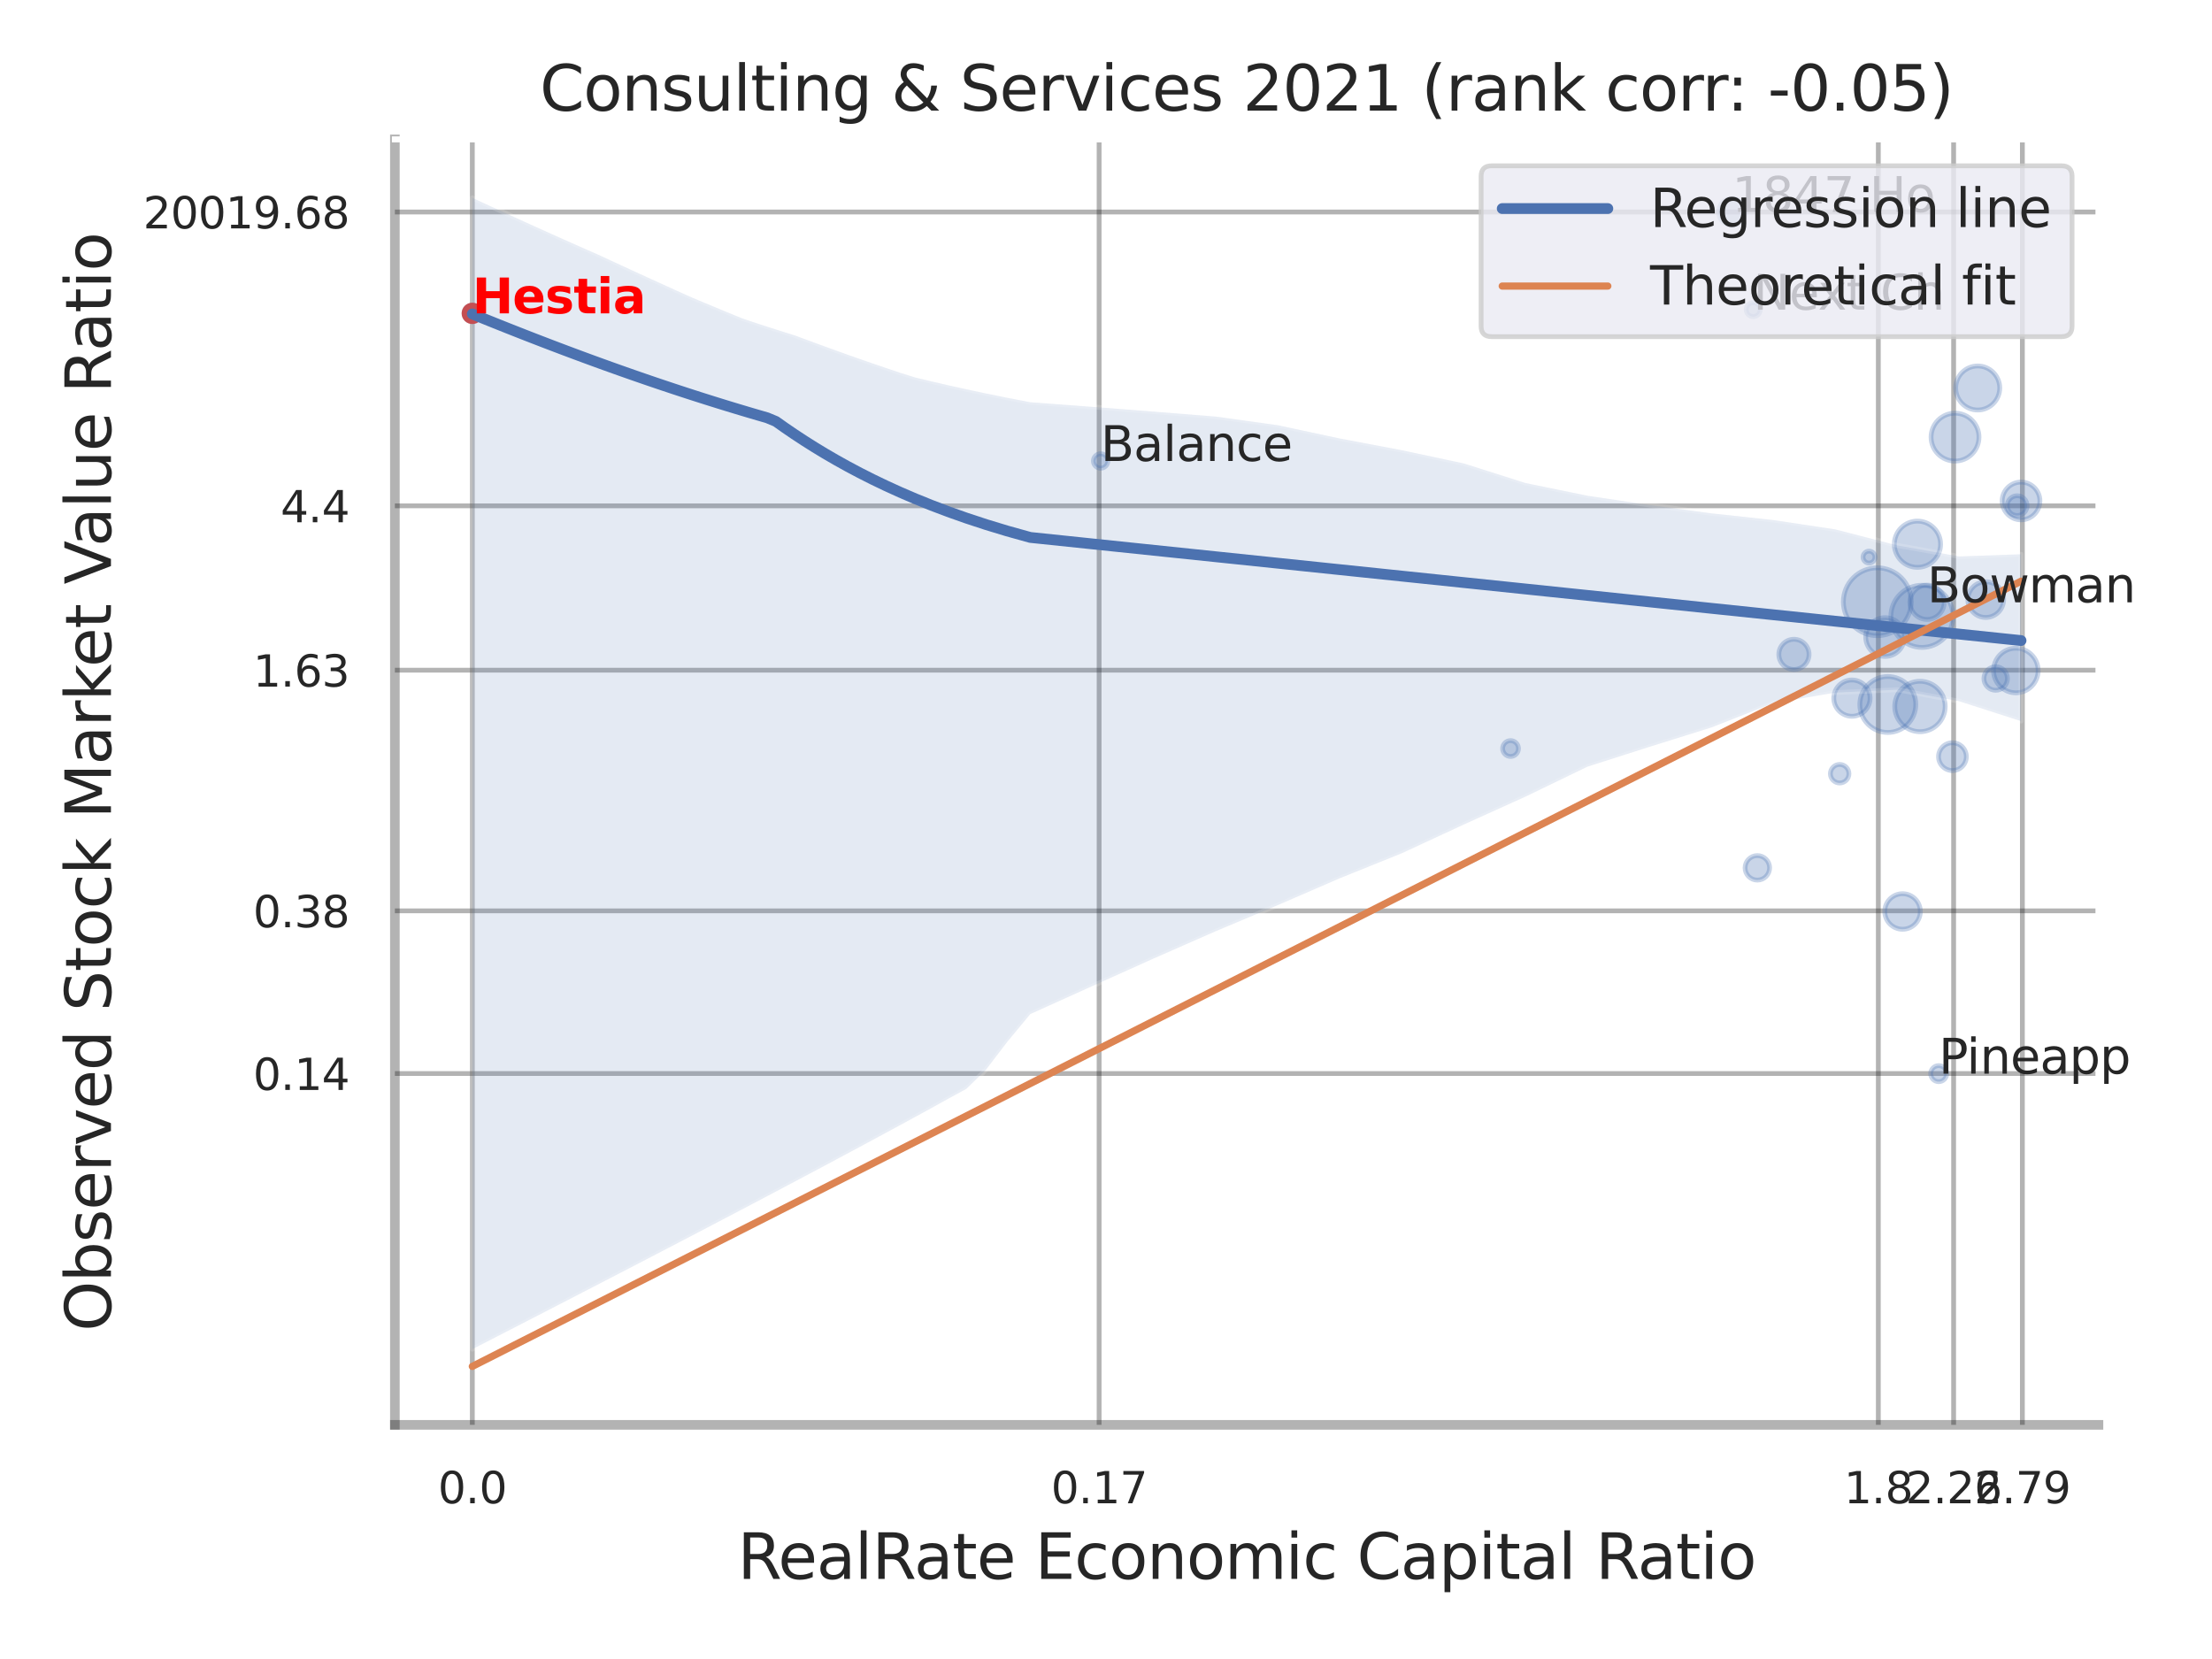 <?xml version="1.0" encoding="utf-8" standalone="no"?>
<!DOCTYPE svg PUBLIC "-//W3C//DTD SVG 1.1//EN"
  "http://www.w3.org/Graphics/SVG/1.1/DTD/svg11.dtd">
<svg xmlns:xlink="http://www.w3.org/1999/xlink" width="460.8pt" height="345.6pt" viewBox="0 0 460.8 345.6" xmlns="http://www.w3.org/2000/svg" version="1.1">
 <defs>
  <style type="text/css">*{stroke-linejoin: round; stroke-linecap: butt}</style>
 </defs>
 <g id="figure_1">
  <g id="patch_1">
   <path d="M 0 345.6 
L 460.8 345.6 
L 460.8 0 
L 0 0 
z
" style="fill: #ffffff"/>
  </g>
  <g id="axes_1">
   <g id="patch_2">
    <path d="M 82.26 296.82 
L 437.149 296.82 
L 437.149 29.04 
L 82.26 29.04 
z
" style="fill: #ffffff"/>
   </g>
   <g id="matplotlib.axis_1">
    <g id="xtick_1">
     <g id="line2d_1">
      <path d="M 98.393 296.82 
L 98.393 29.04 
" clip-path="url(#pc83781ec4f)" style="fill: none; stroke: #000000; stroke-opacity: 0.3; stroke-linecap: round"/>
     </g>
     <g id="text_1">
      <!-- 0.0 -->
      <g style="fill: #262626" transform="translate(91.236 313.159) scale(0.09 -0.09)">
       <defs>
        <path id="DejaVuSans-30" d="M 2034 4250 
Q 1547 4250 1301 3770 
Q 1056 3291 1056 2328 
Q 1056 1369 1301 889 
Q 1547 409 2034 409 
Q 2525 409 2770 889 
Q 3016 1369 3016 2328 
Q 3016 3291 2770 3770 
Q 2525 4250 2034 4250 
z
M 2034 4750 
Q 2819 4750 3233 4129 
Q 3647 3509 3647 2328 
Q 3647 1150 3233 529 
Q 2819 -91 2034 -91 
Q 1250 -91 836 529 
Q 422 1150 422 2328 
Q 422 3509 836 4129 
Q 1250 4750 2034 4750 
z
" transform="scale(0.016)"/>
        <path id="DejaVuSans-2e" d="M 684 794 
L 1344 794 
L 1344 0 
L 684 0 
L 684 794 
z
" transform="scale(0.016)"/>
       </defs>
       <use xlink:href="#DejaVuSans-30"/>
       <use xlink:href="#DejaVuSans-2e" x="63.623"/>
       <use xlink:href="#DejaVuSans-30" x="95.41"/>
      </g>
     </g>
    </g>
    <g id="xtick_2">
     <g id="line2d_2">
      <path d="M 228.966 296.82 
L 228.966 29.04 
" clip-path="url(#pc83781ec4f)" style="fill: none; stroke: #000000; stroke-opacity: 0.3; stroke-linecap: round"/>
     </g>
     <g id="text_2">
      <!-- 0.17 -->
      <g style="fill: #262626" transform="translate(218.947 313.159) scale(0.09 -0.09)">
       <defs>
        <path id="DejaVuSans-31" d="M 794 531 
L 1825 531 
L 1825 4091 
L 703 3866 
L 703 4441 
L 1819 4666 
L 2450 4666 
L 2450 531 
L 3481 531 
L 3481 0 
L 794 0 
L 794 531 
z
" transform="scale(0.016)"/>
        <path id="DejaVuSans-37" d="M 525 4666 
L 3525 4666 
L 3525 4397 
L 1831 0 
L 1172 0 
L 2766 4134 
L 525 4134 
L 525 4666 
z
" transform="scale(0.016)"/>
       </defs>
       <use xlink:href="#DejaVuSans-30"/>
       <use xlink:href="#DejaVuSans-2e" x="63.623"/>
       <use xlink:href="#DejaVuSans-31" x="95.41"/>
       <use xlink:href="#DejaVuSans-37" x="159.033"/>
      </g>
     </g>
    </g>
    <g id="xtick_3">
     <g id="line2d_3">
      <path d="M 391.288 296.82 
L 391.288 29.04 
" clip-path="url(#pc83781ec4f)" style="fill: none; stroke: #000000; stroke-opacity: 0.3; stroke-linecap: round"/>
     </g>
     <g id="text_3">
      <!-- 1.8 -->
      <g style="fill: #262626" transform="translate(384.132 313.159) scale(0.09 -0.09)">
       <defs>
        <path id="DejaVuSans-38" d="M 2034 2216 
Q 1584 2216 1326 1975 
Q 1069 1734 1069 1313 
Q 1069 891 1326 650 
Q 1584 409 2034 409 
Q 2484 409 2743 651 
Q 3003 894 3003 1313 
Q 3003 1734 2745 1975 
Q 2488 2216 2034 2216 
z
M 1403 2484 
Q 997 2584 770 2862 
Q 544 3141 544 3541 
Q 544 4100 942 4425 
Q 1341 4750 2034 4750 
Q 2731 4750 3128 4425 
Q 3525 4100 3525 3541 
Q 3525 3141 3298 2862 
Q 3072 2584 2669 2484 
Q 3125 2378 3379 2068 
Q 3634 1759 3634 1313 
Q 3634 634 3220 271 
Q 2806 -91 2034 -91 
Q 1263 -91 848 271 
Q 434 634 434 1313 
Q 434 1759 690 2068 
Q 947 2378 1403 2484 
z
M 1172 3481 
Q 1172 3119 1398 2916 
Q 1625 2713 2034 2713 
Q 2441 2713 2670 2916 
Q 2900 3119 2900 3481 
Q 2900 3844 2670 4047 
Q 2441 4250 2034 4250 
Q 1625 4250 1398 4047 
Q 1172 3844 1172 3481 
z
" transform="scale(0.016)"/>
       </defs>
       <use xlink:href="#DejaVuSans-31"/>
       <use xlink:href="#DejaVuSans-2e" x="63.623"/>
       <use xlink:href="#DejaVuSans-38" x="95.41"/>
      </g>
     </g>
    </g>
    <g id="xtick_4">
     <g id="line2d_4">
      <path d="M 406.975 296.82 
L 406.975 29.04 
" clip-path="url(#pc83781ec4f)" style="fill: none; stroke: #000000; stroke-opacity: 0.3; stroke-linecap: round"/>
     </g>
     <g id="text_4">
      <!-- 2.26 -->
      <g style="fill: #262626" transform="translate(396.955 313.159) scale(0.09 -0.09)">
       <defs>
        <path id="DejaVuSans-32" d="M 1228 531 
L 3431 531 
L 3431 0 
L 469 0 
L 469 531 
Q 828 903 1448 1529 
Q 2069 2156 2228 2338 
Q 2531 2678 2651 2914 
Q 2772 3150 2772 3378 
Q 2772 3750 2511 3984 
Q 2250 4219 1831 4219 
Q 1534 4219 1204 4116 
Q 875 4013 500 3803 
L 500 4441 
Q 881 4594 1212 4672 
Q 1544 4750 1819 4750 
Q 2544 4750 2975 4387 
Q 3406 4025 3406 3419 
Q 3406 3131 3298 2873 
Q 3191 2616 2906 2266 
Q 2828 2175 2409 1742 
Q 1991 1309 1228 531 
z
" transform="scale(0.016)"/>
        <path id="DejaVuSans-36" d="M 2113 2584 
Q 1688 2584 1439 2293 
Q 1191 2003 1191 1497 
Q 1191 994 1439 701 
Q 1688 409 2113 409 
Q 2538 409 2786 701 
Q 3034 994 3034 1497 
Q 3034 2003 2786 2293 
Q 2538 2584 2113 2584 
z
M 3366 4563 
L 3366 3988 
Q 3128 4100 2886 4159 
Q 2644 4219 2406 4219 
Q 1781 4219 1451 3797 
Q 1122 3375 1075 2522 
Q 1259 2794 1537 2939 
Q 1816 3084 2150 3084 
Q 2853 3084 3261 2657 
Q 3669 2231 3669 1497 
Q 3669 778 3244 343 
Q 2819 -91 2113 -91 
Q 1303 -91 875 529 
Q 447 1150 447 2328 
Q 447 3434 972 4092 
Q 1497 4750 2381 4750 
Q 2619 4750 2861 4703 
Q 3103 4656 3366 4563 
z
" transform="scale(0.016)"/>
       </defs>
       <use xlink:href="#DejaVuSans-32"/>
       <use xlink:href="#DejaVuSans-2e" x="63.623"/>
       <use xlink:href="#DejaVuSans-32" x="95.41"/>
       <use xlink:href="#DejaVuSans-36" x="159.033"/>
      </g>
     </g>
    </g>
    <g id="xtick_5">
     <g id="line2d_5">
      <path d="M 421.298 296.82 
L 421.298 29.04 
" clip-path="url(#pc83781ec4f)" style="fill: none; stroke: #000000; stroke-opacity: 0.3; stroke-linecap: round"/>
     </g>
     <g id="text_5">
      <!-- 2.79 -->
      <g style="fill: #262626" transform="translate(411.278 313.159) scale(0.09 -0.09)">
       <defs>
        <path id="DejaVuSans-39" d="M 703 97 
L 703 672 
Q 941 559 1184 500 
Q 1428 441 1663 441 
Q 2288 441 2617 861 
Q 2947 1281 2994 2138 
Q 2813 1869 2534 1725 
Q 2256 1581 1919 1581 
Q 1219 1581 811 2004 
Q 403 2428 403 3163 
Q 403 3881 828 4315 
Q 1253 4750 1959 4750 
Q 2769 4750 3195 4129 
Q 3622 3509 3622 2328 
Q 3622 1225 3098 567 
Q 2575 -91 1691 -91 
Q 1453 -91 1209 -44 
Q 966 3 703 97 
z
M 1959 2075 
Q 2384 2075 2632 2365 
Q 2881 2656 2881 3163 
Q 2881 3666 2632 3958 
Q 2384 4250 1959 4250 
Q 1534 4250 1286 3958 
Q 1038 3666 1038 3163 
Q 1038 2656 1286 2365 
Q 1534 2075 1959 2075 
z
" transform="scale(0.016)"/>
       </defs>
       <use xlink:href="#DejaVuSans-32"/>
       <use xlink:href="#DejaVuSans-2e" x="63.623"/>
       <use xlink:href="#DejaVuSans-37" x="95.41"/>
       <use xlink:href="#DejaVuSans-39" x="159.033"/>
      </g>
     </g>
    </g>
    <g id="xtick_6"/>
    <g id="xtick_7"/>
    <g id="xtick_8"/>
    <g id="text_6">
     <!-- RealRate Economic Capital Ratio -->
     <g style="fill: #262626" transform="translate(153.651 328.908) scale(0.13 -0.13)">
      <defs>
       <path id="DejaVuSans-52" d="M 2841 2188 
Q 3044 2119 3236 1894 
Q 3428 1669 3622 1275 
L 4263 0 
L 3584 0 
L 2988 1197 
Q 2756 1666 2539 1819 
Q 2322 1972 1947 1972 
L 1259 1972 
L 1259 0 
L 628 0 
L 628 4666 
L 2053 4666 
Q 2853 4666 3247 4331 
Q 3641 3997 3641 3322 
Q 3641 2881 3436 2590 
Q 3231 2300 2841 2188 
z
M 1259 4147 
L 1259 2491 
L 2053 2491 
Q 2509 2491 2742 2702 
Q 2975 2913 2975 3322 
Q 2975 3731 2742 3939 
Q 2509 4147 2053 4147 
L 1259 4147 
z
" transform="scale(0.016)"/>
       <path id="DejaVuSans-65" d="M 3597 1894 
L 3597 1613 
L 953 1613 
Q 991 1019 1311 708 
Q 1631 397 2203 397 
Q 2534 397 2845 478 
Q 3156 559 3463 722 
L 3463 178 
Q 3153 47 2828 -22 
Q 2503 -91 2169 -91 
Q 1331 -91 842 396 
Q 353 884 353 1716 
Q 353 2575 817 3079 
Q 1281 3584 2069 3584 
Q 2775 3584 3186 3129 
Q 3597 2675 3597 1894 
z
M 3022 2063 
Q 3016 2534 2758 2815 
Q 2500 3097 2075 3097 
Q 1594 3097 1305 2825 
Q 1016 2553 972 2059 
L 3022 2063 
z
" transform="scale(0.016)"/>
       <path id="DejaVuSans-61" d="M 2194 1759 
Q 1497 1759 1228 1600 
Q 959 1441 959 1056 
Q 959 750 1161 570 
Q 1363 391 1709 391 
Q 2188 391 2477 730 
Q 2766 1069 2766 1631 
L 2766 1759 
L 2194 1759 
z
M 3341 1997 
L 3341 0 
L 2766 0 
L 2766 531 
Q 2569 213 2275 61 
Q 1981 -91 1556 -91 
Q 1019 -91 701 211 
Q 384 513 384 1019 
Q 384 1609 779 1909 
Q 1175 2209 1959 2209 
L 2766 2209 
L 2766 2266 
Q 2766 2663 2505 2880 
Q 2244 3097 1772 3097 
Q 1472 3097 1187 3025 
Q 903 2953 641 2809 
L 641 3341 
Q 956 3463 1253 3523 
Q 1550 3584 1831 3584 
Q 2591 3584 2966 3190 
Q 3341 2797 3341 1997 
z
" transform="scale(0.016)"/>
       <path id="DejaVuSans-6c" d="M 603 4863 
L 1178 4863 
L 1178 0 
L 603 0 
L 603 4863 
z
" transform="scale(0.016)"/>
       <path id="DejaVuSans-74" d="M 1172 4494 
L 1172 3500 
L 2356 3500 
L 2356 3053 
L 1172 3053 
L 1172 1153 
Q 1172 725 1289 603 
Q 1406 481 1766 481 
L 2356 481 
L 2356 0 
L 1766 0 
Q 1100 0 847 248 
Q 594 497 594 1153 
L 594 3053 
L 172 3053 
L 172 3500 
L 594 3500 
L 594 4494 
L 1172 4494 
z
" transform="scale(0.016)"/>
       <path id="DejaVuSans-20" transform="scale(0.016)"/>
       <path id="DejaVuSans-45" d="M 628 4666 
L 3578 4666 
L 3578 4134 
L 1259 4134 
L 1259 2753 
L 3481 2753 
L 3481 2222 
L 1259 2222 
L 1259 531 
L 3634 531 
L 3634 0 
L 628 0 
L 628 4666 
z
" transform="scale(0.016)"/>
       <path id="DejaVuSans-63" d="M 3122 3366 
L 3122 2828 
Q 2878 2963 2633 3030 
Q 2388 3097 2138 3097 
Q 1578 3097 1268 2742 
Q 959 2388 959 1747 
Q 959 1106 1268 751 
Q 1578 397 2138 397 
Q 2388 397 2633 464 
Q 2878 531 3122 666 
L 3122 134 
Q 2881 22 2623 -34 
Q 2366 -91 2075 -91 
Q 1284 -91 818 406 
Q 353 903 353 1747 
Q 353 2603 823 3093 
Q 1294 3584 2113 3584 
Q 2378 3584 2631 3529 
Q 2884 3475 3122 3366 
z
" transform="scale(0.016)"/>
       <path id="DejaVuSans-6f" d="M 1959 3097 
Q 1497 3097 1228 2736 
Q 959 2375 959 1747 
Q 959 1119 1226 758 
Q 1494 397 1959 397 
Q 2419 397 2687 759 
Q 2956 1122 2956 1747 
Q 2956 2369 2687 2733 
Q 2419 3097 1959 3097 
z
M 1959 3584 
Q 2709 3584 3137 3096 
Q 3566 2609 3566 1747 
Q 3566 888 3137 398 
Q 2709 -91 1959 -91 
Q 1206 -91 779 398 
Q 353 888 353 1747 
Q 353 2609 779 3096 
Q 1206 3584 1959 3584 
z
" transform="scale(0.016)"/>
       <path id="DejaVuSans-6e" d="M 3513 2113 
L 3513 0 
L 2938 0 
L 2938 2094 
Q 2938 2591 2744 2837 
Q 2550 3084 2163 3084 
Q 1697 3084 1428 2787 
Q 1159 2491 1159 1978 
L 1159 0 
L 581 0 
L 581 3500 
L 1159 3500 
L 1159 2956 
Q 1366 3272 1645 3428 
Q 1925 3584 2291 3584 
Q 2894 3584 3203 3211 
Q 3513 2838 3513 2113 
z
" transform="scale(0.016)"/>
       <path id="DejaVuSans-6d" d="M 3328 2828 
Q 3544 3216 3844 3400 
Q 4144 3584 4550 3584 
Q 5097 3584 5394 3201 
Q 5691 2819 5691 2113 
L 5691 0 
L 5113 0 
L 5113 2094 
Q 5113 2597 4934 2840 
Q 4756 3084 4391 3084 
Q 3944 3084 3684 2787 
Q 3425 2491 3425 1978 
L 3425 0 
L 2847 0 
L 2847 2094 
Q 2847 2600 2669 2842 
Q 2491 3084 2119 3084 
Q 1678 3084 1418 2786 
Q 1159 2488 1159 1978 
L 1159 0 
L 581 0 
L 581 3500 
L 1159 3500 
L 1159 2956 
Q 1356 3278 1631 3431 
Q 1906 3584 2284 3584 
Q 2666 3584 2933 3390 
Q 3200 3197 3328 2828 
z
" transform="scale(0.016)"/>
       <path id="DejaVuSans-69" d="M 603 3500 
L 1178 3500 
L 1178 0 
L 603 0 
L 603 3500 
z
M 603 4863 
L 1178 4863 
L 1178 4134 
L 603 4134 
L 603 4863 
z
" transform="scale(0.016)"/>
       <path id="DejaVuSans-43" d="M 4122 4306 
L 4122 3641 
Q 3803 3938 3442 4084 
Q 3081 4231 2675 4231 
Q 1875 4231 1450 3742 
Q 1025 3253 1025 2328 
Q 1025 1406 1450 917 
Q 1875 428 2675 428 
Q 3081 428 3442 575 
Q 3803 722 4122 1019 
L 4122 359 
Q 3791 134 3420 21 
Q 3050 -91 2638 -91 
Q 1578 -91 968 557 
Q 359 1206 359 2328 
Q 359 3453 968 4101 
Q 1578 4750 2638 4750 
Q 3056 4750 3426 4639 
Q 3797 4528 4122 4306 
z
" transform="scale(0.016)"/>
       <path id="DejaVuSans-70" d="M 1159 525 
L 1159 -1331 
L 581 -1331 
L 581 3500 
L 1159 3500 
L 1159 2969 
Q 1341 3281 1617 3432 
Q 1894 3584 2278 3584 
Q 2916 3584 3314 3078 
Q 3713 2572 3713 1747 
Q 3713 922 3314 415 
Q 2916 -91 2278 -91 
Q 1894 -91 1617 61 
Q 1341 213 1159 525 
z
M 3116 1747 
Q 3116 2381 2855 2742 
Q 2594 3103 2138 3103 
Q 1681 3103 1420 2742 
Q 1159 2381 1159 1747 
Q 1159 1113 1420 752 
Q 1681 391 2138 391 
Q 2594 391 2855 752 
Q 3116 1113 3116 1747 
z
" transform="scale(0.016)"/>
      </defs>
      <use xlink:href="#DejaVuSans-52"/>
      <use xlink:href="#DejaVuSans-65" x="64.982"/>
      <use xlink:href="#DejaVuSans-61" x="126.506"/>
      <use xlink:href="#DejaVuSans-6c" x="187.785"/>
      <use xlink:href="#DejaVuSans-52" x="215.568"/>
      <use xlink:href="#DejaVuSans-61" x="282.801"/>
      <use xlink:href="#DejaVuSans-74" x="344.08"/>
      <use xlink:href="#DejaVuSans-65" x="383.289"/>
      <use xlink:href="#DejaVuSans-20" x="444.812"/>
      <use xlink:href="#DejaVuSans-45" x="476.6"/>
      <use xlink:href="#DejaVuSans-63" x="539.783"/>
      <use xlink:href="#DejaVuSans-6f" x="594.764"/>
      <use xlink:href="#DejaVuSans-6e" x="655.945"/>
      <use xlink:href="#DejaVuSans-6f" x="719.324"/>
      <use xlink:href="#DejaVuSans-6d" x="780.506"/>
      <use xlink:href="#DejaVuSans-69" x="877.918"/>
      <use xlink:href="#DejaVuSans-63" x="905.701"/>
      <use xlink:href="#DejaVuSans-20" x="960.682"/>
      <use xlink:href="#DejaVuSans-43" x="992.469"/>
      <use xlink:href="#DejaVuSans-61" x="1062.293"/>
      <use xlink:href="#DejaVuSans-70" x="1123.572"/>
      <use xlink:href="#DejaVuSans-69" x="1187.049"/>
      <use xlink:href="#DejaVuSans-74" x="1214.832"/>
      <use xlink:href="#DejaVuSans-61" x="1254.041"/>
      <use xlink:href="#DejaVuSans-6c" x="1315.32"/>
      <use xlink:href="#DejaVuSans-20" x="1343.104"/>
      <use xlink:href="#DejaVuSans-52" x="1374.891"/>
      <use xlink:href="#DejaVuSans-61" x="1442.123"/>
      <use xlink:href="#DejaVuSans-74" x="1503.402"/>
      <use xlink:href="#DejaVuSans-69" x="1542.611"/>
      <use xlink:href="#DejaVuSans-6f" x="1570.395"/>
     </g>
    </g>
   </g>
   <g id="matplotlib.axis_2">
    <g id="ytick_1">
     <g id="line2d_6">
      <path d="M 82.26 223.634 
L 437.149 223.634 
" clip-path="url(#pc83781ec4f)" style="fill: none; stroke: #000000; stroke-opacity: 0.3; stroke-linecap: round"/>
     </g>
     <g id="text_7">
      <!-- 0.14 -->
      <g style="fill: #262626" transform="translate(52.721 227.054) scale(0.09 -0.09)">
       <defs>
        <path id="DejaVuSans-34" d="M 2419 4116 
L 825 1625 
L 2419 1625 
L 2419 4116 
z
M 2253 4666 
L 3047 4666 
L 3047 1625 
L 3713 1625 
L 3713 1100 
L 3047 1100 
L 3047 0 
L 2419 0 
L 2419 1100 
L 313 1100 
L 313 1709 
L 2253 4666 
z
" transform="scale(0.016)"/>
       </defs>
       <use xlink:href="#DejaVuSans-30"/>
       <use xlink:href="#DejaVuSans-2e" x="63.623"/>
       <use xlink:href="#DejaVuSans-31" x="95.41"/>
       <use xlink:href="#DejaVuSans-34" x="159.033"/>
      </g>
     </g>
    </g>
    <g id="ytick_2">
     <g id="line2d_7">
      <path d="M 82.26 189.748 
L 437.149 189.748 
" clip-path="url(#pc83781ec4f)" style="fill: none; stroke: #000000; stroke-opacity: 0.3; stroke-linecap: round"/>
     </g>
     <g id="text_8">
      <!-- 0.38 -->
      <g style="fill: #262626" transform="translate(52.721 193.167) scale(0.09 -0.09)">
       <defs>
        <path id="DejaVuSans-33" d="M 2597 2516 
Q 3050 2419 3304 2112 
Q 3559 1806 3559 1356 
Q 3559 666 3084 287 
Q 2609 -91 1734 -91 
Q 1441 -91 1130 -33 
Q 819 25 488 141 
L 488 750 
Q 750 597 1062 519 
Q 1375 441 1716 441 
Q 2309 441 2620 675 
Q 2931 909 2931 1356 
Q 2931 1769 2642 2001 
Q 2353 2234 1838 2234 
L 1294 2234 
L 1294 2753 
L 1863 2753 
Q 2328 2753 2575 2939 
Q 2822 3125 2822 3475 
Q 2822 3834 2567 4026 
Q 2313 4219 1838 4219 
Q 1578 4219 1281 4162 
Q 984 4106 628 3988 
L 628 4550 
Q 988 4650 1302 4700 
Q 1616 4750 1894 4750 
Q 2613 4750 3031 4423 
Q 3450 4097 3450 3541 
Q 3450 3153 3228 2886 
Q 3006 2619 2597 2516 
z
" transform="scale(0.016)"/>
       </defs>
       <use xlink:href="#DejaVuSans-30"/>
       <use xlink:href="#DejaVuSans-2e" x="63.623"/>
       <use xlink:href="#DejaVuSans-33" x="95.41"/>
       <use xlink:href="#DejaVuSans-38" x="159.033"/>
      </g>
     </g>
    </g>
    <g id="ytick_3">
     <g id="line2d_8">
      <path d="M 82.26 139.609 
L 437.149 139.609 
" clip-path="url(#pc83781ec4f)" style="fill: none; stroke: #000000; stroke-opacity: 0.3; stroke-linecap: round"/>
     </g>
     <g id="text_9">
      <!-- 1.63 -->
      <g style="fill: #262626" transform="translate(52.721 143.028) scale(0.09 -0.09)">
       <use xlink:href="#DejaVuSans-31"/>
       <use xlink:href="#DejaVuSans-2e" x="63.623"/>
       <use xlink:href="#DejaVuSans-36" x="95.41"/>
       <use xlink:href="#DejaVuSans-33" x="159.033"/>
      </g>
     </g>
    </g>
    <g id="ytick_4">
     <g id="line2d_9">
      <path d="M 82.26 105.377 
L 437.149 105.377 
" clip-path="url(#pc83781ec4f)" style="fill: none; stroke: #000000; stroke-opacity: 0.3; stroke-linecap: round"/>
     </g>
     <g id="text_10">
      <!-- 4.4 -->
      <g style="fill: #262626" transform="translate(58.447 108.796) scale(0.09 -0.09)">
       <use xlink:href="#DejaVuSans-34"/>
       <use xlink:href="#DejaVuSans-2e" x="63.623"/>
       <use xlink:href="#DejaVuSans-34" x="95.41"/>
      </g>
     </g>
    </g>
    <g id="ytick_5">
     <g id="line2d_10">
      <path d="M 82.26 44.163 
L 437.149 44.163 
" clip-path="url(#pc83781ec4f)" style="fill: none; stroke: #000000; stroke-opacity: 0.3; stroke-linecap: round"/>
     </g>
     <g id="text_11">
      <!-- 20019.68 -->
      <g style="fill: #262626" transform="translate(29.816 47.582) scale(0.09 -0.09)">
       <use xlink:href="#DejaVuSans-32"/>
       <use xlink:href="#DejaVuSans-30" x="63.623"/>
       <use xlink:href="#DejaVuSans-30" x="127.246"/>
       <use xlink:href="#DejaVuSans-31" x="190.869"/>
       <use xlink:href="#DejaVuSans-39" x="254.492"/>
       <use xlink:href="#DejaVuSans-2e" x="318.115"/>
       <use xlink:href="#DejaVuSans-36" x="349.902"/>
       <use xlink:href="#DejaVuSans-38" x="413.525"/>
      </g>
     </g>
    </g>
    <g id="ytick_6"/>
    <g id="ytick_7"/>
    <g id="ytick_8"/>
    <g id="ytick_9"/>
    <g id="ytick_10"/>
    <g id="text_12">
     <!-- Observed Stock Market Value Ratio -->
     <g style="fill: #262626" transform="translate(23.112 277.332) rotate(-90) scale(0.13 -0.13)">
      <defs>
       <path id="DejaVuSans-4f" d="M 2522 4238 
Q 1834 4238 1429 3725 
Q 1025 3213 1025 2328 
Q 1025 1447 1429 934 
Q 1834 422 2522 422 
Q 3209 422 3611 934 
Q 4013 1447 4013 2328 
Q 4013 3213 3611 3725 
Q 3209 4238 2522 4238 
z
M 2522 4750 
Q 3503 4750 4090 4092 
Q 4678 3434 4678 2328 
Q 4678 1225 4090 567 
Q 3503 -91 2522 -91 
Q 1538 -91 948 565 
Q 359 1222 359 2328 
Q 359 3434 948 4092 
Q 1538 4750 2522 4750 
z
" transform="scale(0.016)"/>
       <path id="DejaVuSans-62" d="M 3116 1747 
Q 3116 2381 2855 2742 
Q 2594 3103 2138 3103 
Q 1681 3103 1420 2742 
Q 1159 2381 1159 1747 
Q 1159 1113 1420 752 
Q 1681 391 2138 391 
Q 2594 391 2855 752 
Q 3116 1113 3116 1747 
z
M 1159 2969 
Q 1341 3281 1617 3432 
Q 1894 3584 2278 3584 
Q 2916 3584 3314 3078 
Q 3713 2572 3713 1747 
Q 3713 922 3314 415 
Q 2916 -91 2278 -91 
Q 1894 -91 1617 61 
Q 1341 213 1159 525 
L 1159 0 
L 581 0 
L 581 4863 
L 1159 4863 
L 1159 2969 
z
" transform="scale(0.016)"/>
       <path id="DejaVuSans-73" d="M 2834 3397 
L 2834 2853 
Q 2591 2978 2328 3040 
Q 2066 3103 1784 3103 
Q 1356 3103 1142 2972 
Q 928 2841 928 2578 
Q 928 2378 1081 2264 
Q 1234 2150 1697 2047 
L 1894 2003 
Q 2506 1872 2764 1633 
Q 3022 1394 3022 966 
Q 3022 478 2636 193 
Q 2250 -91 1575 -91 
Q 1294 -91 989 -36 
Q 684 19 347 128 
L 347 722 
Q 666 556 975 473 
Q 1284 391 1588 391 
Q 1994 391 2212 530 
Q 2431 669 2431 922 
Q 2431 1156 2273 1281 
Q 2116 1406 1581 1522 
L 1381 1569 
Q 847 1681 609 1914 
Q 372 2147 372 2553 
Q 372 3047 722 3315 
Q 1072 3584 1716 3584 
Q 2034 3584 2315 3537 
Q 2597 3491 2834 3397 
z
" transform="scale(0.016)"/>
       <path id="DejaVuSans-72" d="M 2631 2963 
Q 2534 3019 2420 3045 
Q 2306 3072 2169 3072 
Q 1681 3072 1420 2755 
Q 1159 2438 1159 1844 
L 1159 0 
L 581 0 
L 581 3500 
L 1159 3500 
L 1159 2956 
Q 1341 3275 1631 3429 
Q 1922 3584 2338 3584 
Q 2397 3584 2469 3576 
Q 2541 3569 2628 3553 
L 2631 2963 
z
" transform="scale(0.016)"/>
       <path id="DejaVuSans-76" d="M 191 3500 
L 800 3500 
L 1894 563 
L 2988 3500 
L 3597 3500 
L 2284 0 
L 1503 0 
L 191 3500 
z
" transform="scale(0.016)"/>
       <path id="DejaVuSans-64" d="M 2906 2969 
L 2906 4863 
L 3481 4863 
L 3481 0 
L 2906 0 
L 2906 525 
Q 2725 213 2448 61 
Q 2172 -91 1784 -91 
Q 1150 -91 751 415 
Q 353 922 353 1747 
Q 353 2572 751 3078 
Q 1150 3584 1784 3584 
Q 2172 3584 2448 3432 
Q 2725 3281 2906 2969 
z
M 947 1747 
Q 947 1113 1208 752 
Q 1469 391 1925 391 
Q 2381 391 2643 752 
Q 2906 1113 2906 1747 
Q 2906 2381 2643 2742 
Q 2381 3103 1925 3103 
Q 1469 3103 1208 2742 
Q 947 2381 947 1747 
z
" transform="scale(0.016)"/>
       <path id="DejaVuSans-53" d="M 3425 4513 
L 3425 3897 
Q 3066 4069 2747 4153 
Q 2428 4238 2131 4238 
Q 1616 4238 1336 4038 
Q 1056 3838 1056 3469 
Q 1056 3159 1242 3001 
Q 1428 2844 1947 2747 
L 2328 2669 
Q 3034 2534 3370 2195 
Q 3706 1856 3706 1288 
Q 3706 609 3251 259 
Q 2797 -91 1919 -91 
Q 1588 -91 1214 -16 
Q 841 59 441 206 
L 441 856 
Q 825 641 1194 531 
Q 1563 422 1919 422 
Q 2459 422 2753 634 
Q 3047 847 3047 1241 
Q 3047 1584 2836 1778 
Q 2625 1972 2144 2069 
L 1759 2144 
Q 1053 2284 737 2584 
Q 422 2884 422 3419 
Q 422 4038 858 4394 
Q 1294 4750 2059 4750 
Q 2388 4750 2728 4690 
Q 3069 4631 3425 4513 
z
" transform="scale(0.016)"/>
       <path id="DejaVuSans-6b" d="M 581 4863 
L 1159 4863 
L 1159 1991 
L 2875 3500 
L 3609 3500 
L 1753 1863 
L 3688 0 
L 2938 0 
L 1159 1709 
L 1159 0 
L 581 0 
L 581 4863 
z
" transform="scale(0.016)"/>
       <path id="DejaVuSans-4d" d="M 628 4666 
L 1569 4666 
L 2759 1491 
L 3956 4666 
L 4897 4666 
L 4897 0 
L 4281 0 
L 4281 4097 
L 3078 897 
L 2444 897 
L 1241 4097 
L 1241 0 
L 628 0 
L 628 4666 
z
" transform="scale(0.016)"/>
       <path id="DejaVuSans-56" d="M 1831 0 
L 50 4666 
L 709 4666 
L 2188 738 
L 3669 4666 
L 4325 4666 
L 2547 0 
L 1831 0 
z
" transform="scale(0.016)"/>
       <path id="DejaVuSans-75" d="M 544 1381 
L 544 3500 
L 1119 3500 
L 1119 1403 
Q 1119 906 1312 657 
Q 1506 409 1894 409 
Q 2359 409 2629 706 
Q 2900 1003 2900 1516 
L 2900 3500 
L 3475 3500 
L 3475 0 
L 2900 0 
L 2900 538 
Q 2691 219 2414 64 
Q 2138 -91 1772 -91 
Q 1169 -91 856 284 
Q 544 659 544 1381 
z
M 1991 3584 
L 1991 3584 
z
" transform="scale(0.016)"/>
      </defs>
      <use xlink:href="#DejaVuSans-4f"/>
      <use xlink:href="#DejaVuSans-62" x="78.711"/>
      <use xlink:href="#DejaVuSans-73" x="142.188"/>
      <use xlink:href="#DejaVuSans-65" x="194.287"/>
      <use xlink:href="#DejaVuSans-72" x="255.811"/>
      <use xlink:href="#DejaVuSans-76" x="296.924"/>
      <use xlink:href="#DejaVuSans-65" x="356.104"/>
      <use xlink:href="#DejaVuSans-64" x="417.627"/>
      <use xlink:href="#DejaVuSans-20" x="481.104"/>
      <use xlink:href="#DejaVuSans-53" x="512.891"/>
      <use xlink:href="#DejaVuSans-74" x="576.367"/>
      <use xlink:href="#DejaVuSans-6f" x="615.576"/>
      <use xlink:href="#DejaVuSans-63" x="676.758"/>
      <use xlink:href="#DejaVuSans-6b" x="731.738"/>
      <use xlink:href="#DejaVuSans-20" x="789.648"/>
      <use xlink:href="#DejaVuSans-4d" x="821.436"/>
      <use xlink:href="#DejaVuSans-61" x="907.715"/>
      <use xlink:href="#DejaVuSans-72" x="968.994"/>
      <use xlink:href="#DejaVuSans-6b" x="1010.107"/>
      <use xlink:href="#DejaVuSans-65" x="1064.393"/>
      <use xlink:href="#DejaVuSans-74" x="1125.916"/>
      <use xlink:href="#DejaVuSans-20" x="1165.125"/>
      <use xlink:href="#DejaVuSans-56" x="1196.912"/>
      <use xlink:href="#DejaVuSans-61" x="1257.57"/>
      <use xlink:href="#DejaVuSans-6c" x="1318.85"/>
      <use xlink:href="#DejaVuSans-75" x="1346.633"/>
      <use xlink:href="#DejaVuSans-65" x="1410.012"/>
      <use xlink:href="#DejaVuSans-20" x="1471.535"/>
      <use xlink:href="#DejaVuSans-52" x="1503.322"/>
      <use xlink:href="#DejaVuSans-61" x="1570.555"/>
      <use xlink:href="#DejaVuSans-74" x="1631.834"/>
      <use xlink:href="#DejaVuSans-69" x="1671.043"/>
      <use xlink:href="#DejaVuSans-6f" x="1698.826"/>
     </g>
    </g>
   </g>
   <g id="PathCollection_1">
    <path d="M 411.995 85.413 
C 413.212 85.413 414.379 84.93 415.239 84.07 
C 416.099 83.209 416.582 82.042 416.582 80.826 
C 416.582 79.609 416.099 78.443 415.239 77.582 
C 414.379 76.722 413.212 76.239 411.995 76.239 
C 410.779 76.239 409.612 76.722 408.752 77.582 
C 407.892 78.443 407.408 79.609 407.408 80.826 
C 407.408 82.042 407.892 83.209 408.752 84.07 
C 409.612 84.93 410.779 85.413 411.995 85.413 
z
" clip-path="url(#pc83781ec4f)" style="fill: #4c72b0; fill-opacity: 0.3; stroke: #4c72b0; stroke-opacity: 0.3"/>
    <path d="M 400.383 134.868 
C 402.1 134.868 403.747 134.186 404.961 132.971 
C 406.175 131.757 406.857 130.11 406.857 128.393 
C 406.857 126.676 406.175 125.029 404.961 123.814 
C 403.747 122.6 402.1 121.918 400.383 121.918 
C 398.665 121.918 397.018 122.6 395.804 123.814 
C 394.59 125.029 393.908 126.676 393.908 128.393 
C 393.908 130.11 394.59 131.757 395.804 132.971 
C 397.018 134.186 398.665 134.868 400.383 134.868 
z
" clip-path="url(#pc83781ec4f)" style="fill: #4c72b0; fill-opacity: 0.3; stroke: #4c72b0; stroke-opacity: 0.3"/>
    <path d="M 406.729 160.52 
C 407.497 160.52 408.234 160.215 408.777 159.672 
C 409.32 159.129 409.625 158.392 409.625 157.624 
C 409.625 156.856 409.32 156.119 408.777 155.576 
C 408.234 155.033 407.497 154.728 406.729 154.728 
C 405.961 154.728 405.225 155.033 404.682 155.576 
C 404.139 156.119 403.834 156.856 403.834 157.624 
C 403.834 158.392 404.139 159.129 404.682 159.672 
C 405.225 160.215 405.961 160.52 406.729 160.52 
z
" clip-path="url(#pc83781ec4f)" style="fill: #4c72b0; fill-opacity: 0.3; stroke: #4c72b0; stroke-opacity: 0.3"/>
    <path d="M 421.018 108.289 
C 422.06 108.289 423.061 107.874 423.798 107.137 
C 424.535 106.4 424.949 105.4 424.949 104.357 
C 424.949 103.315 424.535 102.315 423.798 101.577 
C 423.061 100.84 422.06 100.426 421.018 100.426 
C 419.975 100.426 418.975 100.84 418.238 101.577 
C 417.501 102.315 417.086 103.315 417.086 104.357 
C 417.086 105.4 417.501 106.4 418.238 107.137 
C 418.975 107.874 419.975 108.289 421.018 108.289 
z
" clip-path="url(#pc83781ec4f)" style="fill: #4c72b0; fill-opacity: 0.3; stroke: #4c72b0; stroke-opacity: 0.3"/>
    <path d="M 407.269 96.051 
C 408.592 96.051 409.862 95.526 410.798 94.59 
C 411.733 93.654 412.259 92.385 412.259 91.061 
C 412.259 89.738 411.733 88.468 410.798 87.533 
C 409.862 86.597 408.592 86.071 407.269 86.071 
C 405.946 86.071 404.676 86.597 403.74 87.533 
C 402.805 88.468 402.279 89.738 402.279 91.061 
C 402.279 92.385 402.805 93.654 403.74 94.59 
C 404.676 95.526 405.946 96.051 407.269 96.051 
z
" clip-path="url(#pc83781ec4f)" style="fill: #4c72b0; fill-opacity: 0.3; stroke: #4c72b0; stroke-opacity: 0.3"/>
    <path d="M 420.214 107.4 
C 420.761 107.4 421.286 107.183 421.672 106.796 
C 422.059 106.409 422.277 105.885 422.277 105.338 
C 422.277 104.79 422.059 104.266 421.672 103.879 
C 421.286 103.492 420.761 103.275 420.214 103.275 
C 419.667 103.275 419.142 103.492 418.755 103.879 
C 418.368 104.266 418.151 104.79 418.151 105.338 
C 418.151 105.885 418.368 106.409 418.755 106.796 
C 419.142 107.183 419.667 107.4 420.214 107.4 
z
" clip-path="url(#pc83781ec4f)" style="fill: #4c72b0; fill-opacity: 0.3; stroke: #4c72b0; stroke-opacity: 0.3"/>
    <path d="M 389.353 117.302 
C 389.684 117.302 390.002 117.17 390.236 116.936 
C 390.47 116.702 390.601 116.385 390.601 116.054 
C 390.601 115.723 390.47 115.406 390.236 115.172 
C 390.002 114.938 389.684 114.806 389.353 114.806 
C 389.023 114.806 388.705 114.938 388.471 115.172 
C 388.237 115.406 388.106 115.723 388.106 116.054 
C 388.106 116.385 388.237 116.702 388.471 116.936 
C 388.705 117.17 389.023 117.302 389.353 117.302 
z
" clip-path="url(#pc83781ec4f)" style="fill: #4c72b0; fill-opacity: 0.3; stroke: #4c72b0; stroke-opacity: 0.3"/>
    <path d="M 399.963 152.425 
C 401.356 152.425 402.693 151.872 403.678 150.886 
C 404.663 149.901 405.217 148.565 405.217 147.171 
C 405.217 145.778 404.663 144.441 403.678 143.456 
C 402.693 142.471 401.356 141.917 399.963 141.917 
C 398.57 141.917 397.233 142.471 396.248 143.456 
C 395.263 144.441 394.709 145.778 394.709 147.171 
C 394.709 148.565 395.263 149.901 396.248 150.886 
C 397.233 151.872 398.57 152.425 399.963 152.425 
z
" clip-path="url(#pc83781ec4f)" style="fill: #4c72b0; fill-opacity: 0.3; stroke: #4c72b0; stroke-opacity: 0.3"/>
    <path d="M 415.738 143.797 
C 416.388 143.797 417.011 143.538 417.47 143.079 
C 417.93 142.619 418.188 141.996 418.188 141.346 
C 418.188 140.696 417.93 140.073 417.47 139.613 
C 417.011 139.154 416.388 138.895 415.738 138.895 
C 415.088 138.895 414.464 139.154 414.005 139.613 
C 413.545 140.073 413.287 140.696 413.287 141.346 
C 413.287 141.996 413.545 142.619 414.005 143.079 
C 414.464 143.538 415.088 143.797 415.738 143.797 
z
" clip-path="url(#pc83781ec4f)" style="fill: #4c72b0; fill-opacity: 0.3; stroke: #4c72b0; stroke-opacity: 0.3"/>
    <path d="M 366.087 183.341 
C 366.764 183.341 367.413 183.072 367.892 182.593 
C 368.37 182.115 368.639 181.466 368.639 180.789 
C 368.639 180.112 368.37 179.462 367.892 178.984 
C 367.413 178.505 366.764 178.236 366.087 178.236 
C 365.41 178.236 364.761 178.505 364.282 178.984 
C 363.803 179.462 363.534 180.112 363.534 180.789 
C 363.534 181.466 363.803 182.115 364.282 182.593 
C 364.761 183.072 365.41 183.341 366.087 183.341 
z
" clip-path="url(#pc83781ec4f)" style="fill: #4c72b0; fill-opacity: 0.3; stroke: #4c72b0; stroke-opacity: 0.3"/>
    <path d="M 393.266 152.584 
C 394.811 152.584 396.294 151.97 397.386 150.877 
C 398.479 149.784 399.093 148.302 399.093 146.756 
C 399.093 145.211 398.479 143.728 397.386 142.635 
C 396.294 141.543 394.811 140.929 393.266 140.929 
C 391.72 140.929 390.238 141.543 389.145 142.635 
C 388.052 143.728 387.438 145.211 387.438 146.756 
C 387.438 148.302 388.052 149.784 389.145 150.877 
C 390.238 151.97 391.72 152.584 393.266 152.584 
z
" clip-path="url(#pc83781ec4f)" style="fill: #4c72b0; fill-opacity: 0.3; stroke: #4c72b0; stroke-opacity: 0.3"/>
    <path d="M 392.697 136.747 
C 393.768 136.747 394.794 136.322 395.551 135.565 
C 396.307 134.808 396.732 133.782 396.732 132.712 
C 396.732 131.642 396.307 130.615 395.551 129.859 
C 394.794 129.102 393.768 128.677 392.697 128.677 
C 391.627 128.677 390.601 129.102 389.844 129.859 
C 389.088 130.615 388.662 131.642 388.662 132.712 
C 388.662 133.782 389.088 134.808 389.844 135.565 
C 390.601 136.322 391.627 136.747 392.697 136.747 
z
" clip-path="url(#pc83781ec4f)" style="fill: #4c72b0; fill-opacity: 0.3; stroke: #4c72b0; stroke-opacity: 0.3"/>
    <path d="M 391.078 132.424 
C 392.954 132.424 394.752 131.679 396.078 130.353 
C 397.404 129.027 398.149 127.228 398.149 125.353 
C 398.149 123.478 397.404 121.679 396.078 120.353 
C 394.752 119.027 392.954 118.282 391.078 118.282 
C 389.203 118.282 387.404 119.027 386.078 120.353 
C 384.752 121.679 384.007 123.478 384.007 125.353 
C 384.007 127.228 384.752 129.027 386.078 130.353 
C 387.404 131.679 389.203 132.424 391.078 132.424 
z
" clip-path="url(#pc83781ec4f)" style="fill: #4c72b0; fill-opacity: 0.3; stroke: #4c72b0; stroke-opacity: 0.3"/>
    <path d="M 373.71 139.467 
C 374.544 139.467 375.345 139.135 375.935 138.545 
C 376.525 137.955 376.857 137.155 376.857 136.32 
C 376.857 135.485 376.525 134.685 375.935 134.095 
C 375.345 133.505 374.544 133.173 373.71 133.173 
C 372.875 133.173 372.075 133.505 371.485 134.095 
C 370.895 134.685 370.563 135.485 370.563 136.32 
C 370.563 137.155 370.895 137.955 371.485 138.545 
C 372.075 139.135 372.875 139.467 373.71 139.467 
z
" clip-path="url(#pc83781ec4f)" style="fill: #4c72b0; fill-opacity: 0.3; stroke: #4c72b0; stroke-opacity: 0.3"/>
    <path d="M 413.666 128.63 
C 414.654 128.63 415.601 128.238 416.3 127.539 
C 416.998 126.841 417.391 125.893 417.391 124.906 
C 417.391 123.918 416.998 122.971 416.3 122.272 
C 415.601 121.574 414.654 121.181 413.666 121.181 
C 412.679 121.181 411.731 121.574 411.033 122.272 
C 410.334 122.971 409.942 123.918 409.942 124.906 
C 409.942 125.893 410.334 126.841 411.033 127.539 
C 411.731 128.238 412.679 128.63 413.666 128.63 
z
" clip-path="url(#pc83781ec4f)" style="fill: #4c72b0; fill-opacity: 0.3; stroke: #4c72b0; stroke-opacity: 0.3"/>
    <path d="M 314.673 157.585 
C 315.111 157.585 315.531 157.411 315.841 157.101 
C 316.15 156.791 316.324 156.371 316.324 155.933 
C 316.324 155.496 316.15 155.075 315.841 154.766 
C 315.531 154.456 315.111 154.282 314.673 154.282 
C 314.235 154.282 313.815 154.456 313.505 154.766 
C 313.196 155.075 313.022 155.496 313.022 155.933 
C 313.022 156.371 313.196 156.791 313.505 157.101 
C 313.815 157.411 314.235 157.585 314.673 157.585 
z
" clip-path="url(#pc83781ec4f)" style="fill: #4c72b0; fill-opacity: 0.3; stroke: #4c72b0; stroke-opacity: 0.3"/>
    <path d="M 383.234 163.111 
C 383.746 163.111 384.237 162.908 384.599 162.546 
C 384.961 162.184 385.165 161.693 385.165 161.181 
C 385.165 160.669 384.961 160.178 384.599 159.816 
C 384.237 159.454 383.746 159.25 383.234 159.25 
C 382.722 159.25 382.231 159.454 381.869 159.816 
C 381.507 160.178 381.304 160.669 381.304 161.181 
C 381.304 161.693 381.507 162.184 381.869 162.546 
C 382.231 162.908 382.722 163.111 383.234 163.111 
z
" clip-path="url(#pc83781ec4f)" style="fill: #4c72b0; fill-opacity: 0.3; stroke: #4c72b0; stroke-opacity: 0.3"/>
    <path d="M 360.8 46.95 
C 361.543 46.95 362.255 46.655 362.78 46.13 
C 363.305 45.605 363.6 44.893 363.6 44.151 
C 363.6 43.409 363.305 42.697 362.78 42.172 
C 362.255 41.647 361.543 41.352 360.8 41.352 
C 360.058 41.352 359.346 41.647 358.821 42.172 
C 358.296 42.697 358.001 43.409 358.001 44.151 
C 358.001 44.893 358.296 45.605 358.821 46.13 
C 359.346 46.655 360.058 46.95 360.8 46.95 
z
" clip-path="url(#pc83781ec4f)" style="fill: #4c72b0; fill-opacity: 0.3; stroke: #4c72b0; stroke-opacity: 0.3"/>
    <path d="M 396.337 193.58 
C 397.319 193.58 398.261 193.19 398.955 192.495 
C 399.65 191.801 400.04 190.859 400.04 189.878 
C 400.04 188.896 399.65 187.954 398.955 187.26 
C 398.261 186.565 397.319 186.175 396.337 186.175 
C 395.356 186.175 394.414 186.565 393.719 187.26 
C 393.025 187.954 392.635 188.896 392.635 189.878 
C 392.635 190.859 393.025 191.801 393.719 192.495 
C 394.414 193.19 395.356 193.58 396.337 193.58 
z
" clip-path="url(#pc83781ec4f)" style="fill: #4c72b0; fill-opacity: 0.3; stroke: #4c72b0; stroke-opacity: 0.3"/>
    <path d="M 229.281 97.537 
C 229.681 97.537 230.064 97.378 230.347 97.096 
C 230.629 96.813 230.788 96.43 230.788 96.031 
C 230.788 95.631 230.629 95.248 230.347 94.966 
C 230.064 94.683 229.681 94.524 229.281 94.524 
C 228.882 94.524 228.499 94.683 228.216 94.966 
C 227.934 95.248 227.775 95.631 227.775 96.031 
C 227.775 96.43 227.934 96.813 228.216 97.096 
C 228.499 97.378 228.882 97.537 229.281 97.537 
z
" clip-path="url(#pc83781ec4f)" style="fill: #4c72b0; fill-opacity: 0.3; stroke: #4c72b0; stroke-opacity: 0.3"/>
    <path d="M 399.441 118.191 
C 400.718 118.191 401.944 117.683 402.847 116.78 
C 403.751 115.876 404.258 114.651 404.258 113.373 
C 404.258 112.095 403.751 110.87 402.847 109.967 
C 401.944 109.063 400.718 108.555 399.441 108.555 
C 398.163 108.555 396.937 109.063 396.034 109.967 
C 395.131 110.87 394.623 112.095 394.623 113.373 
C 394.623 114.651 395.131 115.876 396.034 116.78 
C 396.937 117.683 398.163 118.191 399.441 118.191 
z
" clip-path="url(#pc83781ec4f)" style="fill: #4c72b0; fill-opacity: 0.3; stroke: #4c72b0; stroke-opacity: 0.3"/>
    <path d="M 419.938 144.326 
C 421.171 144.326 422.353 143.837 423.224 142.965 
C 424.096 142.094 424.585 140.912 424.585 139.679 
C 424.585 138.447 424.096 137.265 423.224 136.393 
C 422.353 135.522 421.171 135.032 419.938 135.032 
C 418.706 135.032 417.524 135.522 416.652 136.393 
C 415.781 137.265 415.291 138.447 415.291 139.679 
C 415.291 140.912 415.781 142.094 416.652 142.965 
C 417.524 143.837 418.706 144.326 419.938 144.326 
z
" clip-path="url(#pc83781ec4f)" style="fill: #4c72b0; fill-opacity: 0.3; stroke: #4c72b0; stroke-opacity: 0.3"/>
    <path d="M 403.866 225.331 
C 404.309 225.331 404.734 225.155 405.047 224.842 
C 405.36 224.529 405.536 224.104 405.536 223.661 
C 405.536 223.218 405.36 222.793 405.047 222.48 
C 404.734 222.167 404.309 221.991 403.866 221.991 
C 403.423 221.991 402.999 222.167 402.685 222.48 
C 402.372 222.793 402.196 223.218 402.196 223.661 
C 402.196 224.104 402.372 224.529 402.685 224.842 
C 402.999 225.155 403.423 225.331 403.866 225.331 
z
" clip-path="url(#pc83781ec4f)" style="fill: #4c72b0; fill-opacity: 0.3; stroke: #4c72b0; stroke-opacity: 0.3"/>
    <path d="M 365.23 65.966 
C 365.617 65.966 365.989 65.812 366.263 65.538 
C 366.538 65.264 366.692 64.892 366.692 64.504 
C 366.692 64.116 366.538 63.744 366.263 63.47 
C 365.989 63.196 365.617 63.042 365.23 63.042 
C 364.842 63.042 364.47 63.196 364.196 63.47 
C 363.922 63.744 363.768 64.116 363.768 64.504 
C 363.768 64.892 363.922 65.264 364.196 65.538 
C 364.47 65.812 364.842 65.966 365.23 65.966 
z
" clip-path="url(#pc83781ec4f)" style="fill: #4c72b0; fill-opacity: 0.3; stroke: #4c72b0; stroke-opacity: 0.3"/>
    <path d="M 385.791 149.214 
C 386.793 149.214 387.754 148.816 388.463 148.107 
C 389.172 147.398 389.57 146.437 389.57 145.434 
C 389.57 144.432 389.172 143.471 388.463 142.762 
C 387.754 142.053 386.793 141.655 385.791 141.655 
C 384.788 141.655 383.827 142.053 383.118 142.762 
C 382.409 143.471 382.011 144.432 382.011 145.434 
C 382.011 146.437 382.409 147.398 383.118 148.107 
C 383.827 148.816 384.788 149.214 385.791 149.214 
z
" clip-path="url(#pc83781ec4f)" style="fill: #4c72b0; fill-opacity: 0.3; stroke: #4c72b0; stroke-opacity: 0.3"/>
    <path d="M 98.391 67.002 
C 98.848 67.002 99.287 66.821 99.61 66.497 
C 99.933 66.174 100.115 65.736 100.115 65.279 
C 100.115 64.822 99.933 64.383 99.61 64.06 
C 99.287 63.737 98.848 63.555 98.391 63.555 
C 97.934 63.555 97.496 63.737 97.173 64.06 
C 96.85 64.383 96.668 64.822 96.668 65.279 
C 96.668 65.736 96.85 66.174 97.173 66.497 
C 97.496 66.821 97.934 67.002 98.391 67.002 
z
" clip-path="url(#pc83781ec4f)" style="fill: #4c72b0; fill-opacity: 0.3; stroke: #4c72b0; stroke-opacity: 0.3"/>
    <path d="M 401.444 129.039 
C 402.392 129.039 403.301 128.663 403.971 127.993 
C 404.641 127.323 405.017 126.414 405.017 125.467 
C 405.017 124.519 404.641 123.61 403.971 122.94 
C 403.301 122.27 402.392 121.894 401.444 121.894 
C 400.497 121.894 399.588 122.27 398.918 122.94 
C 398.248 123.61 397.872 124.519 397.872 125.467 
C 397.872 126.414 398.248 127.323 398.918 127.993 
C 399.588 128.663 400.497 129.039 401.444 129.039 
z
" clip-path="url(#pc83781ec4f)" style="fill: #4c72b0; fill-opacity: 0.3; stroke: #4c72b0; stroke-opacity: 0.3"/>
   </g>
   <g id="PolyCollection_1">
    <defs>
     <path id="m02a5e77a5d" d="M 98.391 -304.388 
L 98.391 -64.536 
L 98.964 -64.83 
L 99.543 -65.127 
L 100.129 -65.427 
L 100.721 -65.731 
L 101.319 -66.039 
L 101.924 -66.35 
L 102.537 -66.664 
L 103.156 -66.983 
L 103.783 -67.305 
L 104.417 -67.631 
L 105.059 -67.961 
L 105.708 -68.295 
L 106.366 -68.633 
L 107.032 -68.975 
L 107.706 -69.322 
L 108.389 -69.674 
L 109.081 -70.03 
L 109.781 -70.39 
L 110.492 -70.756 
L 111.211 -71.127 
L 111.941 -71.503 
L 112.681 -71.884 
L 113.431 -72.27 
L 114.192 -72.663 
L 114.964 -73.061 
L 115.747 -73.464 
L 116.542 -73.874 
L 117.348 -74.291 
L 118.168 -74.714 
L 119 -75.143 
L 119.845 -75.58 
L 120.704 -76.023 
L 121.577 -76.475 
L 122.464 -76.933 
L 123.367 -77.4 
L 124.285 -77.875 
L 125.219 -78.358 
L 126.17 -78.85 
L 127.138 -79.352 
L 128.124 -79.862 
L 129.129 -80.383 
L 130.152 -80.914 
L 131.196 -81.455 
L 132.261 -82.008 
L 133.347 -82.572 
L 134.456 -83.148 
L 135.589 -83.737 
L 136.746 -84.338 
L 137.929 -84.954 
L 139.139 -85.584 
L 140.376 -86.228 
L 141.644 -86.889 
L 142.942 -87.566 
L 144.272 -88.26 
L 145.637 -88.973 
L 147.037 -89.705 
L 148.475 -90.458 
L 149.953 -91.232 
L 151.473 -92.029 
L 153.038 -92.85 
L 154.65 -93.697 
L 156.312 -94.571 
L 158.028 -95.474 
L 159.801 -96.409 
L 161.635 -97.377 
L 163.534 -98.381 
L 165.503 -99.424 
L 167.548 -100.508 
L 169.674 -101.638 
L 171.889 -102.818 
L 174.2 -104.051 
L 176.615 -105.343 
L 179.145 -106.7 
L 181.802 -108.129 
L 184.597 -109.637 
L 187.547 -111.235 
L 190.67 -112.933 
L 193.988 -114.745 
L 197.526 -116.71 
L 201.315 -118.773 
L 205.394 -122.755 
L 209.812 -128.539 
L 214.628 -134.348 
L 227.505 -140.162 
L 240.406 -145.963 
L 253.307 -151.631 
L 266.207 -157.056 
L 279.108 -162.644 
L 292.009 -167.844 
L 304.91 -173.823 
L 317.811 -179.658 
L 330.712 -185.895 
L 343.613 -190.019 
L 356.514 -194.056 
L 369.414 -199.129 
L 382.315 -201.314 
L 395.216 -201.92 
L 408.117 -199.526 
L 421.018 -195.369 
L 421.018 -230.141 
L 421.018 -230.141 
L 408.117 -229.683 
L 395.216 -231.988 
L 382.315 -235.324 
L 369.414 -237.267 
L 356.514 -238.663 
L 343.613 -240.393 
L 330.712 -242.33 
L 317.811 -244.971 
L 304.91 -249.066 
L 292.009 -251.815 
L 279.108 -254.256 
L 266.207 -257.018 
L 253.307 -258.813 
L 240.406 -259.849 
L 227.505 -260.846 
L 214.628 -261.807 
L 209.812 -262.736 
L 205.394 -263.634 
L 201.315 -264.503 
L 197.526 -265.345 
L 193.988 -266.161 
L 190.67 -266.954 
L 187.547 -267.933 
L 184.597 -268.924 
L 181.802 -269.88 
L 179.145 -270.803 
L 176.615 -271.696 
L 174.2 -272.561 
L 171.889 -273.398 
L 169.674 -274.211 
L 167.548 -274.999 
L 165.503 -275.746 
L 163.534 -276.362 
L 161.635 -276.964 
L 159.801 -277.552 
L 158.028 -278.128 
L 156.312 -278.692 
L 154.65 -279.262 
L 153.038 -279.921 
L 151.473 -280.564 
L 149.953 -281.192 
L 148.475 -281.806 
L 147.037 -282.407 
L 145.637 -282.994 
L 144.272 -283.569 
L 142.942 -284.157 
L 141.644 -284.742 
L 140.376 -285.315 
L 139.139 -285.876 
L 137.929 -286.425 
L 136.746 -286.964 
L 135.589 -287.492 
L 134.456 -288.01 
L 133.347 -288.518 
L 132.261 -289.016 
L 131.196 -289.506 
L 130.152 -289.987 
L 129.129 -290.46 
L 128.124 -290.924 
L 127.138 -291.381 
L 126.17 -291.83 
L 125.219 -292.271 
L 124.285 -292.694 
L 123.367 -293.097 
L 122.464 -293.495 
L 121.577 -293.886 
L 120.704 -294.272 
L 119.845 -294.653 
L 119 -295.029 
L 118.168 -295.399 
L 117.348 -295.764 
L 116.542 -296.124 
L 115.747 -296.48 
L 114.964 -296.831 
L 114.192 -297.178 
L 113.431 -297.52 
L 112.681 -297.858 
L 111.941 -298.191 
L 111.211 -298.521 
L 110.492 -298.847 
L 109.781 -299.168 
L 109.081 -299.486 
L 108.389 -299.801 
L 107.706 -300.111 
L 107.032 -300.419 
L 106.366 -300.722 
L 105.708 -301.023 
L 105.059 -301.32 
L 104.417 -301.613 
L 103.783 -301.904 
L 103.156 -302.192 
L 102.537 -302.476 
L 101.924 -302.758 
L 101.319 -303.036 
L 100.721 -303.312 
L 100.129 -303.585 
L 99.543 -303.856 
L 98.964 -304.123 
L 98.391 -304.388 
z
" style="stroke: #ffffff; stroke-opacity: 0.15"/>
    </defs>
    <g clip-path="url(#pc83781ec4f)">
     <use xlink:href="#m02a5e77a5d" x="0" y="345.6" style="fill: #4c72b0; fill-opacity: 0.15; stroke: #ffffff; stroke-opacity: 0.15"/>
    </g>
   </g>
   <g id="PathCollection_2">
    <defs>
     <path id="me8aa88624a" d="M 0 1.723 
C 0.457 1.723 0.895 1.542 1.219 1.219 
C 1.542 0.895 1.723 0.457 1.723 0 
C 1.723 -0.457 1.542 -0.895 1.219 -1.219 
C 0.895 -1.542 0.457 -1.723 0 -1.723 
C -0.457 -1.723 -0.895 -1.542 -1.219 -1.219 
C -1.542 -0.895 -1.723 -0.457 -1.723 0 
C -1.723 0.457 -1.542 0.895 -1.219 1.219 
C -0.895 1.542 -0.457 1.723 0 1.723 
z
" style="stroke: #c44e52"/>
    </defs>
    <g clip-path="url(#pc83781ec4f)">
     <use xlink:href="#me8aa88624a" x="98.391" y="65.279" style="fill: #c44e52; stroke: #c44e52"/>
    </g>
   </g>
   <g id="line2d_11">
    <path d="M 98.391 65.402 
L 98.964 65.635 
L 99.543 65.871 
L 100.129 66.109 
L 100.721 66.349 
L 101.319 66.591 
L 101.924 66.835 
L 102.537 67.081 
L 103.156 67.33 
L 103.783 67.581 
L 104.417 67.834 
L 105.059 68.09 
L 105.708 68.348 
L 106.366 68.608 
L 107.032 68.872 
L 107.706 69.137 
L 108.389 69.406 
L 109.081 69.677 
L 109.781 69.951 
L 110.492 70.227 
L 111.211 70.507 
L 111.941 70.789 
L 112.681 71.075 
L 113.431 71.363 
L 114.192 71.654 
L 114.964 71.949 
L 115.747 72.247 
L 116.542 72.548 
L 117.348 72.853 
L 118.168 73.161 
L 119 73.473 
L 119.845 73.788 
L 120.704 74.107 
L 121.577 74.43 
L 122.464 74.757 
L 123.367 75.088 
L 124.285 75.423 
L 125.219 75.762 
L 126.17 76.105 
L 127.138 76.453 
L 128.124 76.805 
L 129.129 77.163 
L 130.152 77.524 
L 131.196 77.891 
L 132.261 78.263 
L 133.347 78.64 
L 134.456 79.022 
L 135.589 79.41 
L 136.746 79.803 
L 137.929 80.202 
L 139.139 80.607 
L 140.376 81.019 
L 141.644 81.436 
L 142.942 81.861 
L 144.272 82.292 
L 145.637 82.73 
L 147.037 83.175 
L 148.475 83.627 
L 149.953 84.088 
L 151.473 84.556 
L 153.038 85.033 
L 154.65 85.518 
L 156.312 86.012 
L 158.028 86.515 
L 159.801 87.028 
L 161.635 87.791 
L 163.534 89.133 
L 165.503 90.476 
L 167.548 91.818 
L 169.674 93.161 
L 171.889 94.504 
L 174.2 95.846 
L 176.615 97.189 
L 179.145 98.531 
L 181.802 99.874 
L 184.597 101.216 
L 187.547 102.559 
L 190.67 103.901 
L 193.988 105.244 
L 197.526 106.587 
L 201.315 107.929 
L 205.394 109.272 
L 209.812 110.614 
L 214.628 111.957 
L 227.505 113.299 
L 240.406 114.642 
L 253.307 115.985 
L 266.207 117.327 
L 279.108 118.67 
L 292.009 120.012 
L 304.91 121.355 
L 317.811 122.697 
L 330.712 124.04 
L 343.613 125.382 
L 356.514 126.725 
L 369.414 128.068 
L 382.315 129.41 
L 395.216 130.753 
L 408.117 132.095 
L 421.018 133.438 
" clip-path="url(#pc83781ec4f)" style="fill: none; stroke: #4c72b0; stroke-width: 2.25; stroke-linecap: round"/>
   </g>
   <g id="line2d_12">
    <path d="M 411.995 125.653 
L 400.383 131.541 
L 406.729 128.323 
L 421.018 121.079 
L 407.269 128.049 
L 420.214 121.486 
L 389.353 137.132 
L 399.963 131.753 
L 415.738 123.756 
L 366.087 148.928 
L 393.266 135.149 
L 392.697 135.437 
L 391.078 136.258 
L 373.71 145.063 
L 413.666 124.806 
L 314.673 174.995 
L 383.234 140.235 
L 360.8 151.608 
L 396.337 133.591 
L 229.281 218.288 
L 399.441 132.018 
L 419.938 121.626 
L 403.866 129.774 
L 365.23 149.363 
L 385.791 138.939 
L 98.391 284.648 
L 401.444 131.002 
" clip-path="url(#pc83781ec4f)" style="fill: none; stroke: #dd8452; stroke-width: 1.5; stroke-linecap: round"/>
   </g>
   <g id="patch_3">
    <path d="M 82.26 296.82 
L 82.26 29.04 
" style="fill: none; opacity: 0.3; stroke: #000000; stroke-width: 2; stroke-linejoin: miter; stroke-linecap: square"/>
   </g>
   <g id="patch_4">
    <path d="M 437.149 296.82 
L 437.149 29.04 
" style="fill: none; stroke: #ffffff; stroke-width: 1.25; stroke-linejoin: miter; stroke-linecap: square"/>
   </g>
   <g id="patch_5">
    <path d="M 82.26 296.82 
L 437.149 296.82 
" style="fill: none; opacity: 0.3; stroke: #000000; stroke-width: 2; stroke-linejoin: miter; stroke-linecap: square"/>
   </g>
   <g id="patch_6">
    <path d="M 82.26 29.04 
L 437.149 29.04 
" style="fill: none; stroke: #ffffff; stroke-width: 1.25; stroke-linejoin: miter; stroke-linecap: square"/>
   </g>
   <g id="text_13">
    <!-- 1847 Ho -->
    <g style="fill: #262626" transform="translate(360.8 44.151) scale(0.1 -0.1)">
     <defs>
      <path id="DejaVuSans-48" d="M 628 4666 
L 1259 4666 
L 1259 2753 
L 3553 2753 
L 3553 4666 
L 4184 4666 
L 4184 0 
L 3553 0 
L 3553 2222 
L 1259 2222 
L 1259 0 
L 628 0 
L 628 4666 
z
" transform="scale(0.016)"/>
     </defs>
     <use xlink:href="#DejaVuSans-31"/>
     <use xlink:href="#DejaVuSans-38" x="63.623"/>
     <use xlink:href="#DejaVuSans-34" x="127.246"/>
     <use xlink:href="#DejaVuSans-37" x="190.869"/>
     <use xlink:href="#DejaVuSans-20" x="254.492"/>
     <use xlink:href="#DejaVuSans-48" x="286.279"/>
     <use xlink:href="#DejaVuSans-6f" x="361.475"/>
    </g>
   </g>
   <g id="text_14">
    <!-- Balance -->
    <g style="fill: #262626" transform="translate(229.281 96.031) scale(0.1 -0.1)">
     <defs>
      <path id="DejaVuSans-42" d="M 1259 2228 
L 1259 519 
L 2272 519 
Q 2781 519 3026 730 
Q 3272 941 3272 1375 
Q 3272 1813 3026 2020 
Q 2781 2228 2272 2228 
L 1259 2228 
z
M 1259 4147 
L 1259 2741 
L 2194 2741 
Q 2656 2741 2882 2914 
Q 3109 3088 3109 3444 
Q 3109 3797 2882 3972 
Q 2656 4147 2194 4147 
L 1259 4147 
z
M 628 4666 
L 2241 4666 
Q 2963 4666 3353 4366 
Q 3744 4066 3744 3513 
Q 3744 3084 3544 2831 
Q 3344 2578 2956 2516 
Q 3422 2416 3680 2098 
Q 3938 1781 3938 1306 
Q 3938 681 3513 340 
Q 3088 0 2303 0 
L 628 0 
L 628 4666 
z
" transform="scale(0.016)"/>
     </defs>
     <use xlink:href="#DejaVuSans-42"/>
     <use xlink:href="#DejaVuSans-61" x="68.604"/>
     <use xlink:href="#DejaVuSans-6c" x="129.883"/>
     <use xlink:href="#DejaVuSans-61" x="157.666"/>
     <use xlink:href="#DejaVuSans-6e" x="218.945"/>
     <use xlink:href="#DejaVuSans-63" x="282.324"/>
     <use xlink:href="#DejaVuSans-65" x="337.305"/>
    </g>
   </g>
   <g id="text_15">
    <!-- Pineapp -->
    <g style="fill: #262626" transform="translate(403.866 223.661) scale(0.1 -0.1)">
     <defs>
      <path id="DejaVuSans-50" d="M 1259 4147 
L 1259 2394 
L 2053 2394 
Q 2494 2394 2734 2622 
Q 2975 2850 2975 3272 
Q 2975 3691 2734 3919 
Q 2494 4147 2053 4147 
L 1259 4147 
z
M 628 4666 
L 2053 4666 
Q 2838 4666 3239 4311 
Q 3641 3956 3641 3272 
Q 3641 2581 3239 2228 
Q 2838 1875 2053 1875 
L 1259 1875 
L 1259 0 
L 628 0 
L 628 4666 
z
" transform="scale(0.016)"/>
     </defs>
     <use xlink:href="#DejaVuSans-50"/>
     <use xlink:href="#DejaVuSans-69" x="58.053"/>
     <use xlink:href="#DejaVuSans-6e" x="85.836"/>
     <use xlink:href="#DejaVuSans-65" x="149.215"/>
     <use xlink:href="#DejaVuSans-61" x="210.738"/>
     <use xlink:href="#DejaVuSans-70" x="272.018"/>
     <use xlink:href="#DejaVuSans-70" x="335.494"/>
    </g>
   </g>
   <g id="text_16">
    <!-- Next Ch -->
    <g style="fill: #262626" transform="translate(365.23 64.504) scale(0.1 -0.1)">
     <defs>
      <path id="DejaVuSans-4e" d="M 628 4666 
L 1478 4666 
L 3547 763 
L 3547 4666 
L 4159 4666 
L 4159 0 
L 3309 0 
L 1241 3903 
L 1241 0 
L 628 0 
L 628 4666 
z
" transform="scale(0.016)"/>
      <path id="DejaVuSans-78" d="M 3513 3500 
L 2247 1797 
L 3578 0 
L 2900 0 
L 1881 1375 
L 863 0 
L 184 0 
L 1544 1831 
L 300 3500 
L 978 3500 
L 1906 2253 
L 2834 3500 
L 3513 3500 
z
" transform="scale(0.016)"/>
      <path id="DejaVuSans-68" d="M 3513 2113 
L 3513 0 
L 2938 0 
L 2938 2094 
Q 2938 2591 2744 2837 
Q 2550 3084 2163 3084 
Q 1697 3084 1428 2787 
Q 1159 2491 1159 1978 
L 1159 0 
L 581 0 
L 581 4863 
L 1159 4863 
L 1159 2956 
Q 1366 3272 1645 3428 
Q 1925 3584 2291 3584 
Q 2894 3584 3203 3211 
Q 3513 2838 3513 2113 
z
" transform="scale(0.016)"/>
     </defs>
     <use xlink:href="#DejaVuSans-4e"/>
     <use xlink:href="#DejaVuSans-65" x="74.805"/>
     <use xlink:href="#DejaVuSans-78" x="134.578"/>
     <use xlink:href="#DejaVuSans-74" x="193.758"/>
     <use xlink:href="#DejaVuSans-20" x="232.967"/>
     <use xlink:href="#DejaVuSans-43" x="264.754"/>
     <use xlink:href="#DejaVuSans-68" x="334.578"/>
    </g>
   </g>
   <g id="text_17">
    <!-- Hestia  -->
    <g style="fill: #ff0000" transform="translate(98.391 65.279) scale(0.1 -0.1)">
     <defs>
      <path id="DejaVuSans-Bold-48" d="M 588 4666 
L 1791 4666 
L 1791 2888 
L 3566 2888 
L 3566 4666 
L 4769 4666 
L 4769 0 
L 3566 0 
L 3566 1978 
L 1791 1978 
L 1791 0 
L 588 0 
L 588 4666 
z
" transform="scale(0.016)"/>
      <path id="DejaVuSans-Bold-65" d="M 4031 1759 
L 4031 1441 
L 1416 1441 
Q 1456 1047 1700 850 
Q 1944 653 2381 653 
Q 2734 653 3104 758 
Q 3475 863 3866 1075 
L 3866 213 
Q 3469 63 3072 -14 
Q 2675 -91 2278 -91 
Q 1328 -91 801 392 
Q 275 875 275 1747 
Q 275 2603 792 3093 
Q 1309 3584 2216 3584 
Q 3041 3584 3536 3087 
Q 4031 2591 4031 1759 
z
M 2881 2131 
Q 2881 2450 2695 2645 
Q 2509 2841 2209 2841 
Q 1884 2841 1681 2658 
Q 1478 2475 1428 2131 
L 2881 2131 
z
" transform="scale(0.016)"/>
      <path id="DejaVuSans-Bold-73" d="M 3272 3391 
L 3272 2541 
Q 2913 2691 2578 2766 
Q 2244 2841 1947 2841 
Q 1628 2841 1473 2761 
Q 1319 2681 1319 2516 
Q 1319 2381 1436 2309 
Q 1553 2238 1856 2203 
L 2053 2175 
Q 2913 2066 3209 1816 
Q 3506 1566 3506 1031 
Q 3506 472 3093 190 
Q 2681 -91 1863 -91 
Q 1516 -91 1145 -36 
Q 775 19 384 128 
L 384 978 
Q 719 816 1070 734 
Q 1422 653 1784 653 
Q 2113 653 2278 743 
Q 2444 834 2444 1013 
Q 2444 1163 2330 1236 
Q 2216 1309 1875 1350 
L 1678 1375 
Q 931 1469 631 1722 
Q 331 1975 331 2491 
Q 331 3047 712 3315 
Q 1094 3584 1881 3584 
Q 2191 3584 2531 3537 
Q 2872 3491 3272 3391 
z
" transform="scale(0.016)"/>
      <path id="DejaVuSans-Bold-74" d="M 1759 4494 
L 1759 3500 
L 2913 3500 
L 2913 2700 
L 1759 2700 
L 1759 1216 
Q 1759 972 1856 886 
Q 1953 800 2241 800 
L 2816 800 
L 2816 0 
L 1856 0 
Q 1194 0 917 276 
Q 641 553 641 1216 
L 641 2700 
L 84 2700 
L 84 3500 
L 641 3500 
L 641 4494 
L 1759 4494 
z
" transform="scale(0.016)"/>
      <path id="DejaVuSans-Bold-69" d="M 538 3500 
L 1656 3500 
L 1656 0 
L 538 0 
L 538 3500 
z
M 538 4863 
L 1656 4863 
L 1656 3950 
L 538 3950 
L 538 4863 
z
" transform="scale(0.016)"/>
      <path id="DejaVuSans-Bold-61" d="M 2106 1575 
Q 1756 1575 1579 1456 
Q 1403 1338 1403 1106 
Q 1403 894 1545 773 
Q 1688 653 1941 653 
Q 2256 653 2472 879 
Q 2688 1106 2688 1447 
L 2688 1575 
L 2106 1575 
z
M 3816 1997 
L 3816 0 
L 2688 0 
L 2688 519 
Q 2463 200 2181 54 
Q 1900 -91 1497 -91 
Q 953 -91 614 226 
Q 275 544 275 1050 
Q 275 1666 698 1953 
Q 1122 2241 2028 2241 
L 2688 2241 
L 2688 2328 
Q 2688 2594 2478 2717 
Q 2269 2841 1825 2841 
Q 1466 2841 1156 2769 
Q 847 2697 581 2553 
L 581 3406 
Q 941 3494 1303 3539 
Q 1666 3584 2028 3584 
Q 2975 3584 3395 3211 
Q 3816 2838 3816 1997 
z
" transform="scale(0.016)"/>
      <path id="DejaVuSans-Bold-20" transform="scale(0.016)"/>
     </defs>
     <use xlink:href="#DejaVuSans-Bold-48"/>
     <use xlink:href="#DejaVuSans-Bold-65" x="83.691"/>
     <use xlink:href="#DejaVuSans-Bold-73" x="151.514"/>
     <use xlink:href="#DejaVuSans-Bold-74" x="211.035"/>
     <use xlink:href="#DejaVuSans-Bold-69" x="258.838"/>
     <use xlink:href="#DejaVuSans-Bold-61" x="293.115"/>
     <use xlink:href="#DejaVuSans-Bold-20" x="360.596"/>
    </g>
   </g>
   <g id="text_18">
    <!-- Bowman  -->
    <g style="fill: #262626" transform="translate(401.444 125.467) scale(0.1 -0.1)">
     <defs>
      <path id="DejaVuSans-77" d="M 269 3500 
L 844 3500 
L 1563 769 
L 2278 3500 
L 2956 3500 
L 3675 769 
L 4391 3500 
L 4966 3500 
L 4050 0 
L 3372 0 
L 2619 2869 
L 1863 0 
L 1184 0 
L 269 3500 
z
" transform="scale(0.016)"/>
     </defs>
     <use xlink:href="#DejaVuSans-42"/>
     <use xlink:href="#DejaVuSans-6f" x="68.604"/>
     <use xlink:href="#DejaVuSans-77" x="129.785"/>
     <use xlink:href="#DejaVuSans-6d" x="211.572"/>
     <use xlink:href="#DejaVuSans-61" x="308.984"/>
     <use xlink:href="#DejaVuSans-6e" x="370.264"/>
     <use xlink:href="#DejaVuSans-20" x="433.643"/>
    </g>
   </g>
   <g id="text_19">
    <!-- Consulting &amp; Services 2021 (rank corr: -0.05) -->
    <g style="fill: #262626" transform="translate(112.455 23.04) scale(0.13 -0.13)">
     <defs>
      <path id="DejaVuSans-67" d="M 2906 1791 
Q 2906 2416 2648 2759 
Q 2391 3103 1925 3103 
Q 1463 3103 1205 2759 
Q 947 2416 947 1791 
Q 947 1169 1205 825 
Q 1463 481 1925 481 
Q 2391 481 2648 825 
Q 2906 1169 2906 1791 
z
M 3481 434 
Q 3481 -459 3084 -895 
Q 2688 -1331 1869 -1331 
Q 1566 -1331 1297 -1286 
Q 1028 -1241 775 -1147 
L 775 -588 
Q 1028 -725 1275 -790 
Q 1522 -856 1778 -856 
Q 2344 -856 2625 -561 
Q 2906 -266 2906 331 
L 2906 616 
Q 2728 306 2450 153 
Q 2172 0 1784 0 
Q 1141 0 747 490 
Q 353 981 353 1791 
Q 353 2603 747 3093 
Q 1141 3584 1784 3584 
Q 2172 3584 2450 3431 
Q 2728 3278 2906 2969 
L 2906 3500 
L 3481 3500 
L 3481 434 
z
" transform="scale(0.016)"/>
      <path id="DejaVuSans-26" d="M 1556 2509 
Q 1272 2256 1139 2004 
Q 1006 1753 1006 1478 
Q 1006 1022 1337 719 
Q 1669 416 2169 416 
Q 2466 416 2725 514 
Q 2984 613 3213 813 
L 1556 2509 
z
M 1997 2859 
L 3584 1234 
Q 3769 1513 3872 1830 
Q 3975 2147 3994 2503 
L 4575 2503 
Q 4538 2091 4375 1687 
Q 4213 1284 3922 891 
L 4794 0 
L 4006 0 
L 3559 459 
Q 3234 181 2878 45 
Q 2522 -91 2113 -91 
Q 1359 -91 881 339 
Q 403 769 403 1441 
Q 403 1841 612 2192 
Q 822 2544 1241 2853 
Q 1091 3050 1012 3245 
Q 934 3441 934 3628 
Q 934 4134 1281 4442 
Q 1628 4750 2203 4750 
Q 2463 4750 2720 4694 
Q 2978 4638 3244 4525 
L 3244 3956 
Q 2972 4103 2725 4179 
Q 2478 4256 2266 4256 
Q 1938 4256 1733 4082 
Q 1528 3909 1528 3634 
Q 1528 3475 1620 3314 
Q 1713 3153 1997 2859 
z
" transform="scale(0.016)"/>
      <path id="DejaVuSans-28" d="M 1984 4856 
Q 1566 4138 1362 3434 
Q 1159 2731 1159 2009 
Q 1159 1288 1364 580 
Q 1569 -128 1984 -844 
L 1484 -844 
Q 1016 -109 783 600 
Q 550 1309 550 2009 
Q 550 2706 781 3412 
Q 1013 4119 1484 4856 
L 1984 4856 
z
" transform="scale(0.016)"/>
      <path id="DejaVuSans-3a" d="M 750 794 
L 1409 794 
L 1409 0 
L 750 0 
L 750 794 
z
M 750 3309 
L 1409 3309 
L 1409 2516 
L 750 2516 
L 750 3309 
z
" transform="scale(0.016)"/>
      <path id="DejaVuSans-2d" d="M 313 2009 
L 1997 2009 
L 1997 1497 
L 313 1497 
L 313 2009 
z
" transform="scale(0.016)"/>
      <path id="DejaVuSans-35" d="M 691 4666 
L 3169 4666 
L 3169 4134 
L 1269 4134 
L 1269 2991 
Q 1406 3038 1543 3061 
Q 1681 3084 1819 3084 
Q 2600 3084 3056 2656 
Q 3513 2228 3513 1497 
Q 3513 744 3044 326 
Q 2575 -91 1722 -91 
Q 1428 -91 1123 -41 
Q 819 9 494 109 
L 494 744 
Q 775 591 1075 516 
Q 1375 441 1709 441 
Q 2250 441 2565 725 
Q 2881 1009 2881 1497 
Q 2881 1984 2565 2268 
Q 2250 2553 1709 2553 
Q 1456 2553 1204 2497 
Q 953 2441 691 2322 
L 691 4666 
z
" transform="scale(0.016)"/>
      <path id="DejaVuSans-29" d="M 513 4856 
L 1013 4856 
Q 1481 4119 1714 3412 
Q 1947 2706 1947 2009 
Q 1947 1309 1714 600 
Q 1481 -109 1013 -844 
L 513 -844 
Q 928 -128 1133 580 
Q 1338 1288 1338 2009 
Q 1338 2731 1133 3434 
Q 928 4138 513 4856 
z
" transform="scale(0.016)"/>
     </defs>
     <use xlink:href="#DejaVuSans-43"/>
     <use xlink:href="#DejaVuSans-6f" x="69.824"/>
     <use xlink:href="#DejaVuSans-6e" x="131.006"/>
     <use xlink:href="#DejaVuSans-73" x="194.385"/>
     <use xlink:href="#DejaVuSans-75" x="246.484"/>
     <use xlink:href="#DejaVuSans-6c" x="309.863"/>
     <use xlink:href="#DejaVuSans-74" x="337.646"/>
     <use xlink:href="#DejaVuSans-69" x="376.855"/>
     <use xlink:href="#DejaVuSans-6e" x="404.639"/>
     <use xlink:href="#DejaVuSans-67" x="468.018"/>
     <use xlink:href="#DejaVuSans-20" x="531.494"/>
     <use xlink:href="#DejaVuSans-26" x="563.281"/>
     <use xlink:href="#DejaVuSans-20" x="641.26"/>
     <use xlink:href="#DejaVuSans-53" x="673.047"/>
     <use xlink:href="#DejaVuSans-65" x="736.523"/>
     <use xlink:href="#DejaVuSans-72" x="798.047"/>
     <use xlink:href="#DejaVuSans-76" x="839.16"/>
     <use xlink:href="#DejaVuSans-69" x="898.34"/>
     <use xlink:href="#DejaVuSans-63" x="926.123"/>
     <use xlink:href="#DejaVuSans-65" x="981.104"/>
     <use xlink:href="#DejaVuSans-73" x="1042.627"/>
     <use xlink:href="#DejaVuSans-20" x="1094.727"/>
     <use xlink:href="#DejaVuSans-32" x="1126.514"/>
     <use xlink:href="#DejaVuSans-30" x="1190.137"/>
     <use xlink:href="#DejaVuSans-32" x="1253.76"/>
     <use xlink:href="#DejaVuSans-31" x="1317.383"/>
     <use xlink:href="#DejaVuSans-20" x="1381.006"/>
     <use xlink:href="#DejaVuSans-28" x="1412.793"/>
     <use xlink:href="#DejaVuSans-72" x="1451.807"/>
     <use xlink:href="#DejaVuSans-61" x="1492.92"/>
     <use xlink:href="#DejaVuSans-6e" x="1554.199"/>
     <use xlink:href="#DejaVuSans-6b" x="1617.578"/>
     <use xlink:href="#DejaVuSans-20" x="1675.488"/>
     <use xlink:href="#DejaVuSans-63" x="1707.275"/>
     <use xlink:href="#DejaVuSans-6f" x="1762.256"/>
     <use xlink:href="#DejaVuSans-72" x="1823.438"/>
     <use xlink:href="#DejaVuSans-72" x="1862.801"/>
     <use xlink:href="#DejaVuSans-3a" x="1902.164"/>
     <use xlink:href="#DejaVuSans-20" x="1935.855"/>
     <use xlink:href="#DejaVuSans-2d" x="1967.643"/>
     <use xlink:href="#DejaVuSans-30" x="2003.727"/>
     <use xlink:href="#DejaVuSans-2e" x="2067.35"/>
     <use xlink:href="#DejaVuSans-30" x="2099.137"/>
     <use xlink:href="#DejaVuSans-35" x="2162.76"/>
     <use xlink:href="#DejaVuSans-29" x="2226.383"/>
    </g>
   </g>
   <g id="legend_1">
    <g id="patch_7">
     <path d="M 310.74 70.132 
L 429.449 70.132 
Q 431.649 70.132 431.649 67.932 
L 431.649 36.74 
Q 431.649 34.54 429.449 34.54 
L 310.74 34.54 
Q 308.54 34.54 308.54 36.74 
L 308.54 67.932 
Q 308.54 70.132 310.74 70.132 
z
" style="fill: #eaeaf2; opacity: 0.8; stroke: #cccccc; stroke-linejoin: miter"/>
    </g>
    <g id="line2d_13">
     <path d="M 312.94 43.448 
L 323.94 43.448 
L 334.94 43.448 
" style="fill: none; stroke: #4c72b0; stroke-width: 2.25; stroke-linecap: round"/>
    </g>
    <g id="text_20">
     <!-- Regression line -->
     <g style="fill: #262626" transform="translate(343.74 47.298) scale(0.11 -0.11)">
      <use xlink:href="#DejaVuSans-52"/>
      <use xlink:href="#DejaVuSans-65" x="64.982"/>
      <use xlink:href="#DejaVuSans-67" x="126.506"/>
      <use xlink:href="#DejaVuSans-72" x="189.982"/>
      <use xlink:href="#DejaVuSans-65" x="228.846"/>
      <use xlink:href="#DejaVuSans-73" x="290.369"/>
      <use xlink:href="#DejaVuSans-73" x="342.469"/>
      <use xlink:href="#DejaVuSans-69" x="394.568"/>
      <use xlink:href="#DejaVuSans-6f" x="422.352"/>
      <use xlink:href="#DejaVuSans-6e" x="483.533"/>
      <use xlink:href="#DejaVuSans-20" x="546.912"/>
      <use xlink:href="#DejaVuSans-6c" x="578.699"/>
      <use xlink:href="#DejaVuSans-69" x="606.482"/>
      <use xlink:href="#DejaVuSans-6e" x="634.266"/>
      <use xlink:href="#DejaVuSans-65" x="697.645"/>
     </g>
    </g>
    <g id="line2d_14">
     <path d="M 312.94 59.594 
L 323.94 59.594 
L 334.94 59.594 
" style="fill: none; stroke: #dd8452; stroke-width: 1.5; stroke-linecap: round"/>
    </g>
    <g id="text_21">
     <!-- Theoretical fit -->
     <g style="fill: #262626" transform="translate(343.74 63.444) scale(0.11 -0.11)">
      <defs>
       <path id="DejaVuSans-54" d="M -19 4666 
L 3928 4666 
L 3928 4134 
L 2272 4134 
L 2272 0 
L 1638 0 
L 1638 4134 
L -19 4134 
L -19 4666 
z
" transform="scale(0.016)"/>
       <path id="DejaVuSans-66" d="M 2375 4863 
L 2375 4384 
L 1825 4384 
Q 1516 4384 1395 4259 
Q 1275 4134 1275 3809 
L 1275 3500 
L 2222 3500 
L 2222 3053 
L 1275 3053 
L 1275 0 
L 697 0 
L 697 3053 
L 147 3053 
L 147 3500 
L 697 3500 
L 697 3744 
Q 697 4328 969 4595 
Q 1241 4863 1831 4863 
L 2375 4863 
z
" transform="scale(0.016)"/>
      </defs>
      <use xlink:href="#DejaVuSans-54"/>
      <use xlink:href="#DejaVuSans-68" x="61.084"/>
      <use xlink:href="#DejaVuSans-65" x="124.463"/>
      <use xlink:href="#DejaVuSans-6f" x="185.986"/>
      <use xlink:href="#DejaVuSans-72" x="247.168"/>
      <use xlink:href="#DejaVuSans-65" x="286.031"/>
      <use xlink:href="#DejaVuSans-74" x="347.555"/>
      <use xlink:href="#DejaVuSans-69" x="386.764"/>
      <use xlink:href="#DejaVuSans-63" x="414.547"/>
      <use xlink:href="#DejaVuSans-61" x="469.527"/>
      <use xlink:href="#DejaVuSans-6c" x="530.807"/>
      <use xlink:href="#DejaVuSans-20" x="558.59"/>
      <use xlink:href="#DejaVuSans-66" x="590.377"/>
      <use xlink:href="#DejaVuSans-69" x="625.582"/>
      <use xlink:href="#DejaVuSans-74" x="653.365"/>
     </g>
    </g>
   </g>
  </g>
 </g>
 <defs>
  <clipPath id="pc83781ec4f">
   <rect x="82.26" y="29.04" width="354.889" height="267.78"/>
  </clipPath>
 </defs>
</svg>
